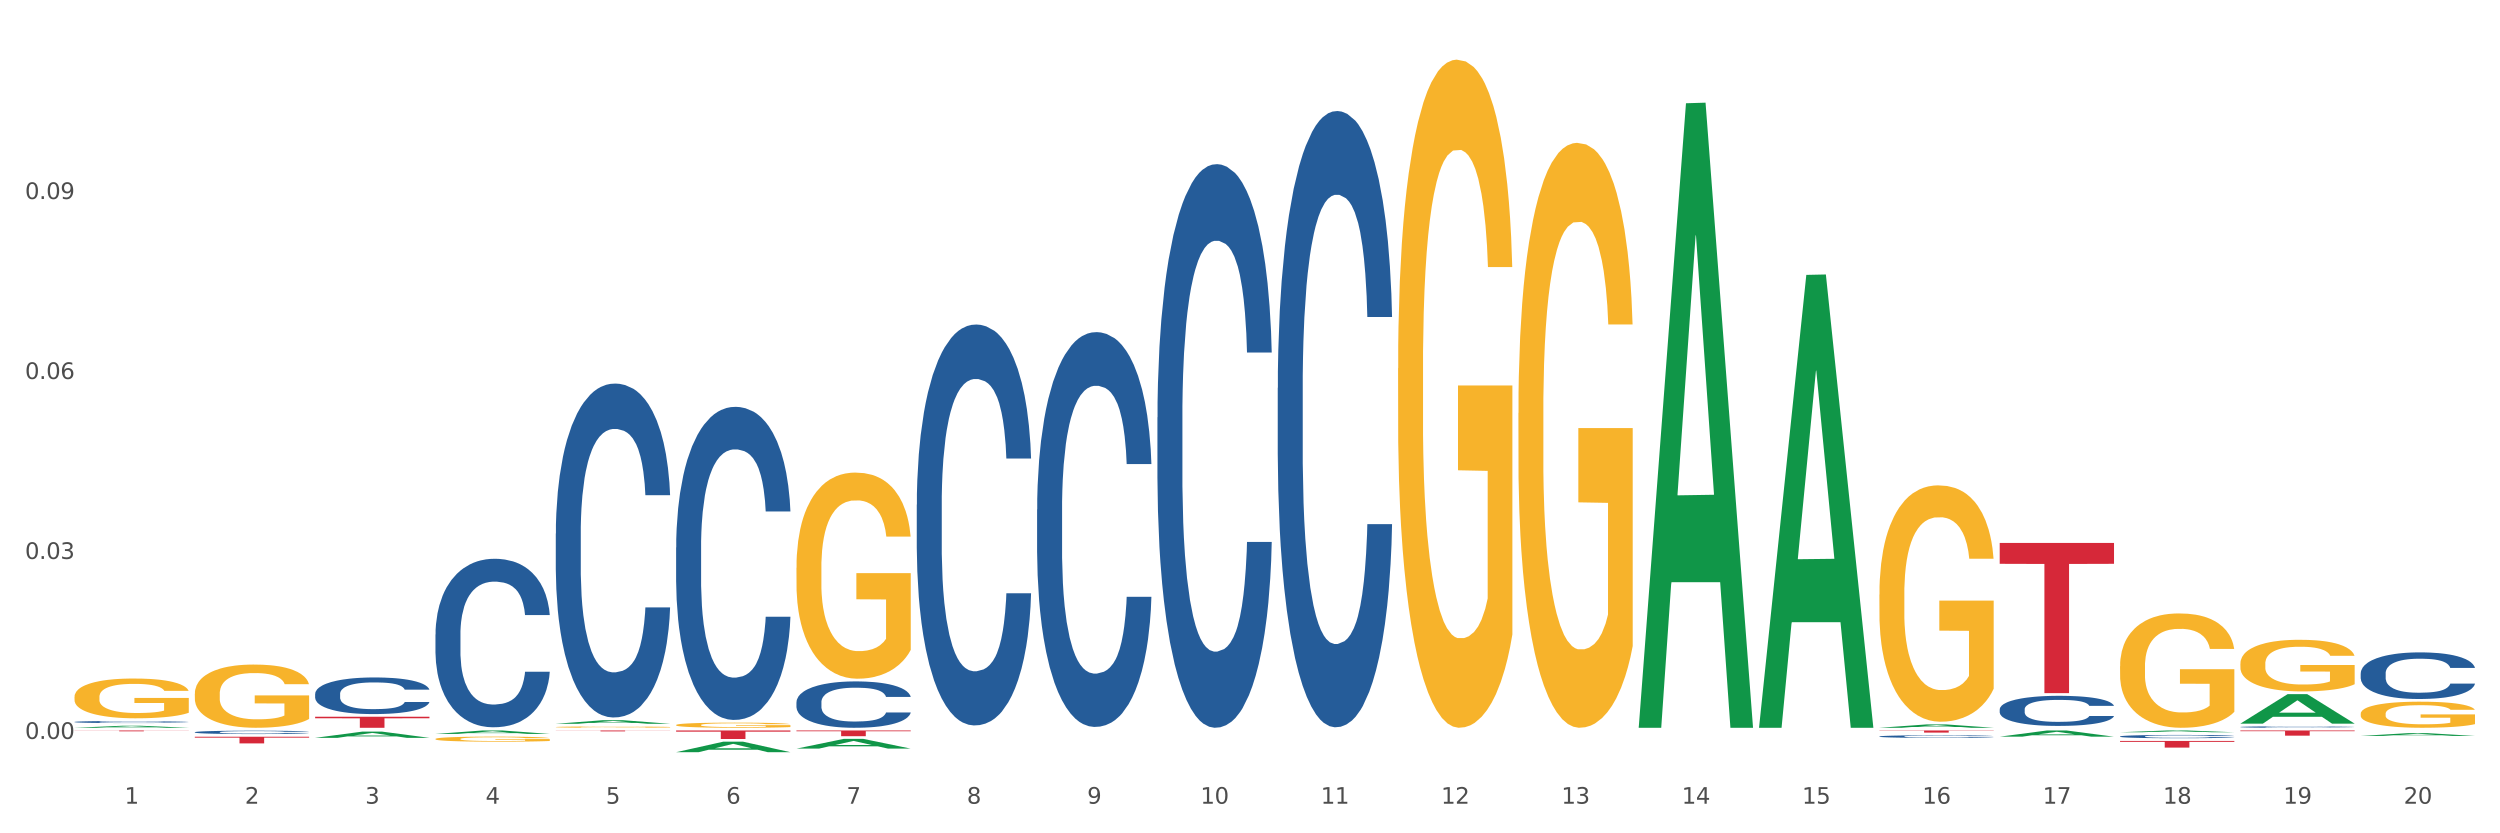 <?xml version="1.0" encoding="utf-8" standalone="no"?>
<!DOCTYPE svg PUBLIC "-//W3C//DTD SVG 1.1//EN"
  "http://www.w3.org/Graphics/SVG/1.1/DTD/svg11.dtd">
<svg xmlns:xlink="http://www.w3.org/1999/xlink" width="1080pt" height="360pt" viewBox="0 0 1080 360" xmlns="http://www.w3.org/2000/svg" version="1.1">
 <rect x="0" y="0" width="1080" height="360" fill="#333333" stroke="none"/>
 <defs>
  <style type="text/css">*{stroke-linejoin: round; stroke-linecap: butt}</style>
 </defs>
 <g id="figure_1">
  <g id="patch_1">
   <path d="M 0 360 
L 1080 360 
L 1080 0 
L 0 0 
z
" style="fill: #ffffff; stroke: #ffffff; stroke-linejoin: miter"/>
  </g>
  <g id="axes_1">
   <g id="matplotlib.axis_1">
    <g id="xtick_1">
     <g id="text_1">
      <!-- 1 -->
      <g style="fill: #4d4d4d" transform="translate(53.812 347.204) scale(0.096 -0.096)">
       <defs>
        <path id="DejaVuSans-31" d="M 794 531 
L 1825 531 
L 1825 4091 
L 703 3866 
L 703 4441 
L 1819 4666 
L 2450 4666 
L 2450 531 
L 3481 531 
L 3481 0 
L 794 0 
L 794 531 
z
" transform="scale(0.016)"/>
       </defs>
       <use xlink:href="#DejaVuSans-31"/>
      </g>
     </g>
    </g>
    <g id="xtick_2">
     <g id="text_2">
      <!-- 2 -->
      <g style="fill: #4d4d4d" transform="translate(105.793 347.204) scale(0.096 -0.096)">
       <defs>
        <path id="DejaVuSans-32" d="M 1228 531 
L 3431 531 
L 3431 0 
L 469 0 
L 469 531 
Q 828 903 1448 1529 
Q 2069 2156 2228 2338 
Q 2531 2678 2651 2914 
Q 2772 3150 2772 3378 
Q 2772 3750 2511 3984 
Q 2250 4219 1831 4219 
Q 1534 4219 1204 4116 
Q 875 4013 500 3803 
L 500 4441 
Q 881 4594 1212 4672 
Q 1544 4750 1819 4750 
Q 2544 4750 2975 4387 
Q 3406 4025 3406 3419 
Q 3406 3131 3298 2873 
Q 3191 2616 2906 2266 
Q 2828 2175 2409 1742 
Q 1991 1309 1228 531 
z
" transform="scale(0.016)"/>
       </defs>
       <use xlink:href="#DejaVuSans-32"/>
      </g>
     </g>
    </g>
    <g id="xtick_3">
     <g id="text_3">
      <!-- 3 -->
      <g style="fill: #4d4d4d" transform="translate(157.774 347.204) scale(0.096 -0.096)">
       <defs>
        <path id="DejaVuSans-33" d="M 2597 2516 
Q 3050 2419 3304 2112 
Q 3559 1806 3559 1356 
Q 3559 666 3084 287 
Q 2609 -91 1734 -91 
Q 1441 -91 1130 -33 
Q 819 25 488 141 
L 488 750 
Q 750 597 1062 519 
Q 1375 441 1716 441 
Q 2309 441 2620 675 
Q 2931 909 2931 1356 
Q 2931 1769 2642 2001 
Q 2353 2234 1838 2234 
L 1294 2234 
L 1294 2753 
L 1863 2753 
Q 2328 2753 2575 2939 
Q 2822 3125 2822 3475 
Q 2822 3834 2567 4026 
Q 2313 4219 1838 4219 
Q 1578 4219 1281 4162 
Q 984 4106 628 3988 
L 628 4550 
Q 988 4650 1302 4700 
Q 1616 4750 1894 4750 
Q 2613 4750 3031 4423 
Q 3450 4097 3450 3541 
Q 3450 3153 3228 2886 
Q 3006 2619 2597 2516 
z
" transform="scale(0.016)"/>
       </defs>
       <use xlink:href="#DejaVuSans-33"/>
      </g>
     </g>
    </g>
    <g id="xtick_4">
     <g id="text_4">
      <!-- 4 -->
      <g style="fill: #4d4d4d" transform="translate(209.756 347.204) scale(0.096 -0.096)">
       <defs>
        <path id="DejaVuSans-34" d="M 2419 4116 
L 825 1625 
L 2419 1625 
L 2419 4116 
z
M 2253 4666 
L 3047 4666 
L 3047 1625 
L 3713 1625 
L 3713 1100 
L 3047 1100 
L 3047 0 
L 2419 0 
L 2419 1100 
L 313 1100 
L 313 1709 
L 2253 4666 
z
" transform="scale(0.016)"/>
       </defs>
       <use xlink:href="#DejaVuSans-34"/>
      </g>
     </g>
    </g>
    <g id="xtick_5">
     <g id="text_5">
      <!-- 5 -->
      <g style="fill: #4d4d4d" transform="translate(261.737 347.204) scale(0.096 -0.096)">
       <defs>
        <path id="DejaVuSans-35" d="M 691 4666 
L 3169 4666 
L 3169 4134 
L 1269 4134 
L 1269 2991 
Q 1406 3038 1543 3061 
Q 1681 3084 1819 3084 
Q 2600 3084 3056 2656 
Q 3513 2228 3513 1497 
Q 3513 744 3044 326 
Q 2575 -91 1722 -91 
Q 1428 -91 1123 -41 
Q 819 9 494 109 
L 494 744 
Q 775 591 1075 516 
Q 1375 441 1709 441 
Q 2250 441 2565 725 
Q 2881 1009 2881 1497 
Q 2881 1984 2565 2268 
Q 2250 2553 1709 2553 
Q 1456 2553 1204 2497 
Q 953 2441 691 2322 
L 691 4666 
z
" transform="scale(0.016)"/>
       </defs>
       <use xlink:href="#DejaVuSans-35"/>
      </g>
     </g>
    </g>
    <g id="xtick_6">
     <g id="text_6">
      <!-- 6 -->
      <g style="fill: #4d4d4d" transform="translate(313.718 347.204) scale(0.096 -0.096)">
       <defs>
        <path id="DejaVuSans-36" d="M 2113 2584 
Q 1688 2584 1439 2293 
Q 1191 2003 1191 1497 
Q 1191 994 1439 701 
Q 1688 409 2113 409 
Q 2538 409 2786 701 
Q 3034 994 3034 1497 
Q 3034 2003 2786 2293 
Q 2538 2584 2113 2584 
z
M 3366 4563 
L 3366 3988 
Q 3128 4100 2886 4159 
Q 2644 4219 2406 4219 
Q 1781 4219 1451 3797 
Q 1122 3375 1075 2522 
Q 1259 2794 1537 2939 
Q 1816 3084 2150 3084 
Q 2853 3084 3261 2657 
Q 3669 2231 3669 1497 
Q 3669 778 3244 343 
Q 2819 -91 2113 -91 
Q 1303 -91 875 529 
Q 447 1150 447 2328 
Q 447 3434 972 4092 
Q 1497 4750 2381 4750 
Q 2619 4750 2861 4703 
Q 3103 4656 3366 4563 
z
" transform="scale(0.016)"/>
       </defs>
       <use xlink:href="#DejaVuSans-36"/>
      </g>
     </g>
    </g>
    <g id="xtick_7">
     <g id="text_7">
      <!-- 7 -->
      <g style="fill: #4d4d4d" transform="translate(365.699 347.204) scale(0.096 -0.096)">
       <defs>
        <path id="DejaVuSans-37" d="M 525 4666 
L 3525 4666 
L 3525 4397 
L 1831 0 
L 1172 0 
L 2766 4134 
L 525 4134 
L 525 4666 
z
" transform="scale(0.016)"/>
       </defs>
       <use xlink:href="#DejaVuSans-37"/>
      </g>
     </g>
    </g>
    <g id="xtick_8">
     <g id="text_8">
      <!-- 8 -->
      <g style="fill: #4d4d4d" transform="translate(417.68 347.204) scale(0.096 -0.096)">
       <defs>
        <path id="DejaVuSans-38" d="M 2034 2216 
Q 1584 2216 1326 1975 
Q 1069 1734 1069 1313 
Q 1069 891 1326 650 
Q 1584 409 2034 409 
Q 2484 409 2743 651 
Q 3003 894 3003 1313 
Q 3003 1734 2745 1975 
Q 2488 2216 2034 2216 
z
M 1403 2484 
Q 997 2584 770 2862 
Q 544 3141 544 3541 
Q 544 4100 942 4425 
Q 1341 4750 2034 4750 
Q 2731 4750 3128 4425 
Q 3525 4100 3525 3541 
Q 3525 3141 3298 2862 
Q 3072 2584 2669 2484 
Q 3125 2378 3379 2068 
Q 3634 1759 3634 1313 
Q 3634 634 3220 271 
Q 2806 -91 2034 -91 
Q 1263 -91 848 271 
Q 434 634 434 1313 
Q 434 1759 690 2068 
Q 947 2378 1403 2484 
z
M 1172 3481 
Q 1172 3119 1398 2916 
Q 1625 2713 2034 2713 
Q 2441 2713 2670 2916 
Q 2900 3119 2900 3481 
Q 2900 3844 2670 4047 
Q 2441 4250 2034 4250 
Q 1625 4250 1398 4047 
Q 1172 3844 1172 3481 
z
" transform="scale(0.016)"/>
       </defs>
       <use xlink:href="#DejaVuSans-38"/>
      </g>
     </g>
    </g>
    <g id="xtick_9">
     <g id="text_9">
      <!-- 9 -->
      <g style="fill: #4d4d4d" transform="translate(469.662 347.204) scale(0.096 -0.096)">
       <defs>
        <path id="DejaVuSans-39" d="M 703 97 
L 703 672 
Q 941 559 1184 500 
Q 1428 441 1663 441 
Q 2288 441 2617 861 
Q 2947 1281 2994 2138 
Q 2813 1869 2534 1725 
Q 2256 1581 1919 1581 
Q 1219 1581 811 2004 
Q 403 2428 403 3163 
Q 403 3881 828 4315 
Q 1253 4750 1959 4750 
Q 2769 4750 3195 4129 
Q 3622 3509 3622 2328 
Q 3622 1225 3098 567 
Q 2575 -91 1691 -91 
Q 1453 -91 1209 -44 
Q 966 3 703 97 
z
M 1959 2075 
Q 2384 2075 2632 2365 
Q 2881 2656 2881 3163 
Q 2881 3666 2632 3958 
Q 2384 4250 1959 4250 
Q 1534 4250 1286 3958 
Q 1038 3666 1038 3163 
Q 1038 2656 1286 2365 
Q 1534 2075 1959 2075 
z
" transform="scale(0.016)"/>
       </defs>
       <use xlink:href="#DejaVuSans-39"/>
      </g>
     </g>
    </g>
    <g id="xtick_10">
     <g id="text_10">
      <!-- 10 -->
      <g style="fill: #4d4d4d" transform="translate(518.589 347.204) scale(0.096 -0.096)">
       <defs>
        <path id="DejaVuSans-30" d="M 2034 4250 
Q 1547 4250 1301 3770 
Q 1056 3291 1056 2328 
Q 1056 1369 1301 889 
Q 1547 409 2034 409 
Q 2525 409 2770 889 
Q 3016 1369 3016 2328 
Q 3016 3291 2770 3770 
Q 2525 4250 2034 4250 
z
M 2034 4750 
Q 2819 4750 3233 4129 
Q 3647 3509 3647 2328 
Q 3647 1150 3233 529 
Q 2819 -91 2034 -91 
Q 1250 -91 836 529 
Q 422 1150 422 2328 
Q 422 3509 836 4129 
Q 1250 4750 2034 4750 
z
" transform="scale(0.016)"/>
       </defs>
       <use xlink:href="#DejaVuSans-31"/>
       <use xlink:href="#DejaVuSans-30" transform="translate(63.623 0)"/>
      </g>
     </g>
    </g>
    <g id="xtick_11">
     <g id="text_11">
      <!-- 11 -->
      <g style="fill: #4d4d4d" transform="translate(570.57 347.204) scale(0.096 -0.096)">
       <use xlink:href="#DejaVuSans-31"/>
       <use xlink:href="#DejaVuSans-31" transform="translate(63.623 0)"/>
      </g>
     </g>
    </g>
    <g id="xtick_12">
     <g id="text_12">
      <!-- 12 -->
      <g style="fill: #4d4d4d" transform="translate(622.551 347.204) scale(0.096 -0.096)">
       <use xlink:href="#DejaVuSans-31"/>
       <use xlink:href="#DejaVuSans-32" transform="translate(63.623 0)"/>
      </g>
     </g>
    </g>
    <g id="xtick_13">
     <g id="text_13">
      <!-- 13 -->
      <g style="fill: #4d4d4d" transform="translate(674.533 347.204) scale(0.096 -0.096)">
       <use xlink:href="#DejaVuSans-31"/>
       <use xlink:href="#DejaVuSans-33" transform="translate(63.623 0)"/>
      </g>
     </g>
    </g>
    <g id="xtick_14">
     <g id="text_14">
      <!-- 14 -->
      <g style="fill: #4d4d4d" transform="translate(726.514 347.204) scale(0.096 -0.096)">
       <use xlink:href="#DejaVuSans-31"/>
       <use xlink:href="#DejaVuSans-34" transform="translate(63.623 0)"/>
      </g>
     </g>
    </g>
    <g id="xtick_15">
     <g id="text_15">
      <!-- 15 -->
      <g style="fill: #4d4d4d" transform="translate(778.495 347.204) scale(0.096 -0.096)">
       <use xlink:href="#DejaVuSans-31"/>
       <use xlink:href="#DejaVuSans-35" transform="translate(63.623 0)"/>
      </g>
     </g>
    </g>
    <g id="xtick_16">
     <g id="text_16">
      <!-- 16 -->
      <g style="fill: #4d4d4d" transform="translate(830.476 347.204) scale(0.096 -0.096)">
       <use xlink:href="#DejaVuSans-31"/>
       <use xlink:href="#DejaVuSans-36" transform="translate(63.623 0)"/>
      </g>
     </g>
    </g>
    <g id="xtick_17">
     <g id="text_17">
      <!-- 17 -->
      <g style="fill: #4d4d4d" transform="translate(882.457 347.204) scale(0.096 -0.096)">
       <use xlink:href="#DejaVuSans-31"/>
       <use xlink:href="#DejaVuSans-37" transform="translate(63.623 0)"/>
      </g>
     </g>
    </g>
    <g id="xtick_18">
     <g id="text_18">
      <!-- 18 -->
      <g style="fill: #4d4d4d" transform="translate(934.439 347.204) scale(0.096 -0.096)">
       <use xlink:href="#DejaVuSans-31"/>
       <use xlink:href="#DejaVuSans-38" transform="translate(63.623 0)"/>
      </g>
     </g>
    </g>
    <g id="xtick_19">
     <g id="text_19">
      <!-- 19 -->
      <g style="fill: #4d4d4d" transform="translate(986.42 347.204) scale(0.096 -0.096)">
       <use xlink:href="#DejaVuSans-31"/>
       <use xlink:href="#DejaVuSans-39" transform="translate(63.623 0)"/>
      </g>
     </g>
    </g>
    <g id="xtick_20">
     <g id="text_20">
      <!-- 20 -->
      <g style="fill: #4d4d4d" transform="translate(1038.401 347.204) scale(0.096 -0.096)">
       <use xlink:href="#DejaVuSans-32"/>
       <use xlink:href="#DejaVuSans-30" transform="translate(63.623 0)"/>
      </g>
     </g>
    </g>
    <g id="xtick_21"/>
    <g id="xtick_22"/>
    <g id="xtick_23"/>
    <g id="xtick_24"/>
    <g id="xtick_25"/>
    <g id="xtick_26"/>
    <g id="xtick_27"/>
    <g id="xtick_28"/>
    <g id="xtick_29"/>
    <g id="xtick_30"/>
    <g id="xtick_31"/>
    <g id="xtick_32"/>
    <g id="xtick_33"/>
    <g id="xtick_34"/>
    <g id="xtick_35"/>
    <g id="xtick_36"/>
    <g id="xtick_37"/>
    <g id="xtick_38"/>
    <g id="xtick_39"/>
   </g>
   <g id="matplotlib.axis_2">
    <g id="ytick_1">
     <g id="text_21">
      <!-- 0.00 -->
      <g style="fill: #4d4d4d" transform="translate(10.8 319.207) scale(0.096 -0.096)">
       <defs>
        <path id="DejaVuSans-2e" d="M 684 794 
L 1344 794 
L 1344 0 
L 684 0 
L 684 794 
z
" transform="scale(0.016)"/>
       </defs>
       <use xlink:href="#DejaVuSans-30"/>
       <use xlink:href="#DejaVuSans-2e" transform="translate(63.623 0)"/>
       <use xlink:href="#DejaVuSans-30" transform="translate(95.41 0)"/>
       <use xlink:href="#DejaVuSans-30" transform="translate(159.033 0)"/>
      </g>
     </g>
    </g>
    <g id="ytick_2">
     <g id="text_22">
      <!-- 0.03 -->
      <g style="fill: #4d4d4d" transform="translate(10.8 241.463) scale(0.096 -0.096)">
       <use xlink:href="#DejaVuSans-30"/>
       <use xlink:href="#DejaVuSans-2e" transform="translate(63.623 0)"/>
       <use xlink:href="#DejaVuSans-30" transform="translate(95.41 0)"/>
       <use xlink:href="#DejaVuSans-33" transform="translate(159.033 0)"/>
      </g>
     </g>
    </g>
    <g id="ytick_3">
     <g id="text_23">
      <!-- 0.06 -->
      <g style="fill: #4d4d4d" transform="translate(10.8 163.72) scale(0.096 -0.096)">
       <use xlink:href="#DejaVuSans-30"/>
       <use xlink:href="#DejaVuSans-2e" transform="translate(63.623 0)"/>
       <use xlink:href="#DejaVuSans-30" transform="translate(95.41 0)"/>
       <use xlink:href="#DejaVuSans-36" transform="translate(159.033 0)"/>
      </g>
     </g>
    </g>
    <g id="ytick_4">
     <g id="text_24">
      <!-- 0.09 -->
      <g style="fill: #4d4d4d" transform="translate(10.8 85.976) scale(0.096 -0.096)">
       <use xlink:href="#DejaVuSans-30"/>
       <use xlink:href="#DejaVuSans-2e" transform="translate(63.623 0)"/>
       <use xlink:href="#DejaVuSans-30" transform="translate(95.41 0)"/>
       <use xlink:href="#DejaVuSans-39" transform="translate(159.033 0)"/>
      </g>
     </g>
    </g>
    <g id="ytick_5"/>
    <g id="ytick_6"/>
    <g id="ytick_7"/>
    <g id="ytick_8"/>
   </g>
   <g id="PolyCollection_1">
    <path d="M 84.156 299.709 
L 84.215 299.684 
L 84.215 298.786 
L 84.331 298.012 
L 84.914 296.142 
L 85.789 294.595 
L 86.43 293.772 
L 87.071 293.098 
L 87.829 292.425 
L 88.762 291.726 
L 90.453 290.704 
L 91.502 290.18 
L 92.785 289.631 
L 95.117 288.833 
L 96.808 288.384 
L 98.557 288.01 
L 101.414 287.561 
L 103.279 287.361 
L 105.262 287.212 
L 107.652 287.112 
L 109.459 287.087 
L 113.424 287.162 
L 116.806 287.386 
L 118.438 287.561 
L 120.537 287.86 
L 121.645 288.06 
L 123.452 288.459 
L 125.318 288.983 
L 126.6 289.432 
L 128.524 290.28 
L 129.982 291.128 
L 131.323 292.175 
L 132.022 292.899 
L 132.547 293.572 
L 133.014 294.346 
L 133.48 295.568 
L 122.986 295.568 
L 122.577 294.695 
L 121.936 293.872 
L 121.003 293.073 
L 120.187 292.575 
L 118.788 291.951 
L 117.505 291.552 
L 116.164 291.252 
L 114.532 291.003 
L 113.249 290.878 
L 111.442 290.779 
L 107.885 290.803 
L 105.495 291.003 
L 103.862 291.252 
L 102.813 291.477 
L 101.88 291.726 
L 100.831 292.076 
L 99.606 292.599 
L 98.732 293.073 
L 97.857 293.672 
L 97.158 294.271 
L 96.516 294.969 
L 95.992 295.717 
L 95.583 296.491 
L 95.234 297.439 
L 94.942 299.01 
L 94.942 302.427 
L 95.059 303.201 
L 95.35 304.223 
L 95.7 304.997 
L 96.283 305.92 
L 96.808 306.543 
L 97.799 307.441 
L 98.907 308.19 
L 99.781 308.663 
L 100.656 309.063 
L 102.172 309.611 
L 103.862 310.06 
L 105.32 310.335 
L 107.302 310.584 
L 108.643 310.684 
L 109.809 310.734 
L 112.666 310.734 
L 114.707 310.659 
L 116.98 310.484 
L 118.73 310.26 
L 120.187 309.986 
L 121.82 309.537 
L 122.869 309.112 
L 122.869 303.899 
L 110.042 303.874 
L 110.042 300.407 
L 133.538 300.407 
L 133.538 310.584 
L 132.547 311.108 
L 131.439 311.582 
L 130.273 312.006 
L 128.524 312.53 
L 126.425 313.029 
L 124.56 313.378 
L 122.577 313.677 
L 120.245 313.952 
L 117.214 314.201 
L 115.348 314.301 
L 113.016 314.376 
L 110.276 314.401 
L 107.885 314.351 
L 105.553 314.226 
L 103.104 314.002 
L 100.714 313.677 
L 98.907 313.353 
L 97.099 312.954 
L 95.175 312.43 
L 93.659 311.931 
L 92.493 311.482 
L 91.211 310.908 
L 89.812 310.16 
L 88.762 309.487 
L 87.829 308.788 
L 86.838 307.89 
L 86.138 307.117 
L 85.439 306.144 
L 85.031 305.421 
L 84.564 304.298 
L 84.215 302.727 
L 84.156 299.709 
z
" clip-path="url(#pb7c2823506)" style="fill: #f7b32b"/>
    <path d="M 707.931 313.894 
L 707.982 313.64 
L 728.345 44.605 
L 736.796 44.351 
L 757.313 314.401 
L 747.538 314.401 
L 743.109 251.516 
L 722.083 251.516 
L 721.931 252.53 
L 717.654 314.401 
L 707.931 314.401 
L 707.931 313.894 
L 724.731 213.988 
L 740.462 213.734 
L 732.673 101.911 
L 732.571 101.404 
L 732.469 102.165 
L 724.68 213.734 
L 724.731 213.988 
L 707.931 313.894 
z
" clip-path="url(#pb7c2823506)" style="fill: #109648"/>
    <path d="M 811.893 314.398 
L 811.944 314.397 
L 832.308 312.946 
L 840.759 312.945 
L 861.275 314.401 
L 851.501 314.401 
L 847.071 314.062 
L 826.046 314.062 
L 825.893 314.067 
L 821.617 314.401 
L 811.893 314.401 
L 811.893 314.398 
L 828.693 313.859 
L 844.424 313.858 
L 836.635 313.255 
L 836.533 313.253 
L 836.431 313.257 
L 828.642 313.858 
L 828.693 313.859 
L 811.893 314.398 
z
" clip-path="url(#pb7c2823506)" style="fill: #109648"/>
    <path d="M 863.874 318.242 
L 863.925 318.239 
L 884.289 315.562 
L 892.74 315.56 
L 913.256 318.247 
L 903.482 318.247 
L 899.053 317.621 
L 878.027 317.621 
L 877.874 317.631 
L 873.598 318.247 
L 863.874 318.247 
L 863.874 318.242 
L 880.674 317.248 
L 896.405 317.245 
L 888.616 316.133 
L 888.514 316.128 
L 888.413 316.135 
L 880.623 317.245 
L 880.674 317.248 
L 863.874 318.242 
z
" clip-path="url(#pb7c2823506)" style="fill: #109648"/>
    <path d="M 915.855 316.334 
L 915.906 316.334 
L 936.27 315.561 
L 944.721 315.56 
L 965.238 316.336 
L 955.463 316.336 
L 951.034 316.155 
L 930.008 316.155 
L 929.856 316.158 
L 925.579 316.336 
L 915.855 316.336 
L 915.855 316.334 
L 932.656 316.047 
L 948.387 316.047 
L 940.597 315.725 
L 940.496 315.724 
L 940.394 315.726 
L 932.605 316.047 
L 932.656 316.047 
L 915.855 316.334 
z
" clip-path="url(#pb7c2823506)" style="fill: #109648"/>
    <path d="M 967.837 312.591 
L 967.888 312.579 
L 988.251 299.869 
L 996.702 299.857 
L 1017.219 312.615 
L 1007.444 312.615 
L 1003.015 309.644 
L 981.989 309.644 
L 981.837 309.692 
L 977.56 312.615 
L 967.837 312.615 
L 967.837 312.591 
L 984.637 307.871 
L 1000.368 307.859 
L 992.579 302.576 
L 992.477 302.552 
L 992.375 302.588 
L 984.586 307.859 
L 984.637 307.871 
L 967.837 312.591 
z
" clip-path="url(#pb7c2823506)" style="fill: #109648"/>
    <path d="M 1019.818 317.919 
L 1019.869 317.918 
L 1040.233 316.718 
L 1048.684 316.717 
L 1069.2 317.922 
L 1059.425 317.922 
L 1054.996 317.641 
L 1033.971 317.641 
L 1033.818 317.645 
L 1029.542 317.922 
L 1019.818 317.922 
L 1019.818 317.919 
L 1036.618 317.474 
L 1052.349 317.472 
L 1044.56 316.973 
L 1044.458 316.971 
L 1044.356 316.975 
L 1036.567 317.472 
L 1036.618 317.474 
L 1019.818 317.919 
z
" clip-path="url(#pb7c2823506)" style="fill: #109648"/>
    <path d="M 32.175 301.065 
L 32.233 301.049 
L 32.233 300.484 
L 32.35 299.997 
L 32.933 298.82 
L 33.807 297.847 
L 34.449 297.329 
L 35.09 296.905 
L 35.848 296.482 
L 36.781 296.042 
L 38.472 295.399 
L 39.521 295.069 
L 40.804 294.724 
L 43.136 294.222 
L 44.827 293.939 
L 46.576 293.704 
L 49.433 293.421 
L 51.298 293.296 
L 53.28 293.201 
L 55.671 293.139 
L 57.478 293.123 
L 61.443 293.17 
L 64.824 293.311 
L 66.457 293.421 
L 68.556 293.61 
L 69.663 293.735 
L 71.471 293.986 
L 73.337 294.316 
L 74.619 294.598 
L 76.543 295.132 
L 78.001 295.666 
L 79.342 296.325 
L 80.041 296.78 
L 80.566 297.204 
L 81.032 297.69 
L 81.499 298.459 
L 71.004 298.459 
L 70.596 297.91 
L 69.955 297.392 
L 69.022 296.89 
L 68.206 296.576 
L 66.807 296.183 
L 65.524 295.932 
L 64.183 295.744 
L 62.551 295.587 
L 61.268 295.509 
L 59.461 295.446 
L 55.904 295.462 
L 53.514 295.587 
L 51.881 295.744 
L 50.832 295.885 
L 49.899 296.042 
L 48.849 296.262 
L 47.625 296.592 
L 46.751 296.89 
L 45.876 297.266 
L 45.176 297.643 
L 44.535 298.083 
L 44.01 298.553 
L 43.602 299.04 
L 43.252 299.636 
L 42.961 300.625 
L 42.961 302.775 
L 43.078 303.262 
L 43.369 303.905 
L 43.719 304.392 
L 44.302 304.972 
L 44.827 305.365 
L 45.818 305.93 
L 46.926 306.401 
L 47.8 306.699 
L 48.675 306.95 
L 50.19 307.295 
L 51.881 307.578 
L 53.339 307.75 
L 55.321 307.907 
L 56.662 307.97 
L 57.828 308.002 
L 60.685 308.002 
L 62.725 307.954 
L 64.999 307.845 
L 66.748 307.703 
L 68.206 307.531 
L 69.838 307.248 
L 70.888 306.981 
L 70.888 303.701 
L 58.061 303.686 
L 58.061 301.504 
L 81.557 301.504 
L 81.557 307.907 
L 80.566 308.237 
L 79.458 308.535 
L 78.292 308.802 
L 76.543 309.132 
L 74.444 309.445 
L 72.579 309.665 
L 70.596 309.854 
L 68.264 310.026 
L 65.232 310.183 
L 63.367 310.246 
L 61.035 310.293 
L 58.294 310.309 
L 55.904 310.277 
L 53.572 310.199 
L 51.123 310.058 
L 48.733 309.854 
L 46.926 309.649 
L 45.118 309.398 
L 43.194 309.069 
L 41.678 308.755 
L 40.512 308.472 
L 39.23 308.111 
L 37.83 307.641 
L 36.781 307.217 
L 35.848 306.777 
L 34.857 306.212 
L 34.157 305.726 
L 33.458 305.114 
L 33.05 304.659 
L 32.583 303.952 
L 32.233 302.964 
L 32.175 301.065 
z
" clip-path="url(#pb7c2823506)" style="fill: #f7b32b"/>
    <path d="M 292.081 324.941 
L 292.132 324.937 
L 312.496 320.397 
L 320.947 320.393 
L 341.463 324.95 
L 331.689 324.95 
L 327.259 323.888 
L 306.234 323.888 
L 306.081 323.906 
L 301.805 324.95 
L 292.081 324.95 
L 292.081 324.941 
L 308.881 323.255 
L 324.612 323.251 
L 316.823 321.364 
L 316.721 321.356 
L 316.619 321.369 
L 308.83 323.251 
L 308.881 323.255 
L 292.081 324.941 
z
" clip-path="url(#pb7c2823506)" style="fill: #109648"/>
    <path d="M 759.912 314.033 
L 759.963 313.849 
L 780.327 118.752 
L 788.777 118.568 
L 809.294 314.401 
L 799.519 314.401 
L 795.09 268.798 
L 774.065 268.798 
L 773.912 269.534 
L 769.636 314.401 
L 759.912 314.401 
L 759.912 314.033 
L 776.712 241.584 
L 792.443 241.4 
L 784.654 160.309 
L 784.552 159.941 
L 784.45 160.493 
L 776.661 241.4 
L 776.712 241.584 
L 759.912 314.033 
z
" clip-path="url(#pb7c2823506)" style="fill: #109648"/>
    <path d="M 136.137 318.742 
L 136.188 318.74 
L 156.552 316.054 
L 165.003 316.051 
L 185.52 318.747 
L 175.745 318.747 
L 171.316 318.119 
L 150.29 318.119 
L 150.137 318.129 
L 145.861 318.747 
L 136.137 318.747 
L 136.137 318.742 
L 152.938 317.745 
L 168.669 317.742 
L 160.879 316.626 
L 160.778 316.621 
L 160.676 316.628 
L 152.887 317.742 
L 152.938 317.745 
L 136.137 318.742 
z
" clip-path="url(#pb7c2823506)" style="fill: #109648"/>
    <path d="M 32.175 314.399 
L 32.226 314.398 
L 52.59 313.529 
L 61.041 313.529 
L 81.557 314.401 
L 71.783 314.401 
L 67.353 314.198 
L 46.328 314.198 
L 46.175 314.201 
L 41.899 314.401 
L 32.175 314.401 
L 32.175 314.399 
L 48.975 314.076 
L 64.706 314.076 
L 56.917 313.714 
L 56.815 313.713 
L 56.713 313.715 
L 48.924 314.076 
L 48.975 314.076 
L 32.175 314.399 
z
" clip-path="url(#pb7c2823506)" style="fill: #109648"/>
    <path d="M 240.1 312.671 
L 240.151 312.669 
L 260.514 311.118 
L 268.965 311.117 
L 289.482 312.673 
L 279.707 312.673 
L 275.278 312.311 
L 254.253 312.311 
L 254.1 312.317 
L 249.824 312.673 
L 240.1 312.673 
L 240.1 312.671 
L 256.9 312.095 
L 272.631 312.093 
L 264.842 311.449 
L 264.74 311.446 
L 264.638 311.45 
L 256.849 312.093 
L 256.9 312.095 
L 240.1 312.671 
z
" clip-path="url(#pb7c2823506)" style="fill: #109648"/>
    <path d="M 344.062 323.401 
L 344.113 323.397 
L 364.477 319.199 
L 372.928 319.195 
L 393.444 323.409 
L 383.67 323.409 
L 379.241 322.428 
L 358.215 322.428 
L 358.062 322.444 
L 353.786 323.409 
L 344.062 323.409 
L 344.062 323.401 
L 360.862 321.842 
L 376.593 321.838 
L 368.804 320.094 
L 368.702 320.086 
L 368.601 320.098 
L 360.811 321.838 
L 360.862 321.842 
L 344.062 323.401 
z
" clip-path="url(#pb7c2823506)" style="fill: #109648"/>
    <path d="M 188.119 317.052 
L 188.17 317.051 
L 208.533 315.561 
L 216.984 315.56 
L 237.501 317.055 
L 227.726 317.055 
L 223.297 316.707 
L 202.271 316.707 
L 202.119 316.713 
L 197.842 317.055 
L 188.119 317.055 
L 188.119 317.052 
L 204.919 316.499 
L 220.65 316.498 
L 212.861 315.879 
L 212.759 315.876 
L 212.657 315.88 
L 204.868 316.498 
L 204.919 316.499 
L 188.119 317.052 
z
" clip-path="url(#pb7c2823506)" style="fill: #109648"/>
    <path d="M 188.119 319.23 
L 188.177 319.228 
L 188.177 319.156 
L 188.294 319.094 
L 188.877 318.943 
L 189.751 318.819 
L 190.392 318.753 
L 191.034 318.698 
L 191.792 318.644 
L 192.725 318.588 
L 194.415 318.506 
L 195.465 318.463 
L 196.747 318.419 
L 199.079 318.355 
L 200.77 318.319 
L 202.519 318.289 
L 205.376 318.253 
L 207.242 318.237 
L 209.224 318.225 
L 211.614 318.216 
L 213.422 318.214 
L 217.386 318.22 
L 220.768 318.239 
L 222.4 318.253 
L 224.499 318.277 
L 225.607 318.293 
L 227.414 318.325 
L 229.28 318.367 
L 230.563 318.403 
L 232.487 318.471 
L 233.944 318.54 
L 235.285 318.624 
L 235.985 318.682 
L 236.51 318.737 
L 236.976 318.799 
L 237.442 318.897 
L 226.948 318.897 
L 226.54 318.827 
L 225.899 318.761 
L 224.966 318.696 
L 224.149 318.656 
L 222.75 318.606 
L 221.468 318.574 
L 220.127 318.55 
L 218.494 318.53 
L 217.212 318.52 
L 215.404 318.512 
L 211.848 318.514 
L 209.457 318.53 
L 207.825 318.55 
L 206.775 318.568 
L 205.843 318.588 
L 204.793 318.616 
L 203.569 318.658 
L 202.694 318.696 
L 201.82 318.745 
L 201.12 318.793 
L 200.479 318.849 
L 199.954 318.909 
L 199.546 318.971 
L 199.196 319.048 
L 198.905 319.174 
L 198.905 319.449 
L 199.021 319.512 
L 199.313 319.594 
L 199.662 319.656 
L 200.246 319.73 
L 200.77 319.781 
L 201.761 319.853 
L 202.869 319.913 
L 203.744 319.951 
L 204.618 319.983 
L 206.134 320.028 
L 207.825 320.064 
L 209.282 320.086 
L 211.265 320.106 
L 212.606 320.114 
L 213.772 320.118 
L 216.628 320.118 
L 218.669 320.112 
L 220.943 320.098 
L 222.692 320.08 
L 224.149 320.058 
L 225.782 320.022 
L 226.831 319.987 
L 226.831 319.568 
L 214.005 319.566 
L 214.005 319.287 
L 237.501 319.287 
L 237.501 320.106 
L 236.51 320.148 
L 235.402 320.186 
L 234.236 320.22 
L 232.487 320.263 
L 230.388 320.303 
L 228.522 320.331 
L 226.54 320.355 
L 224.208 320.377 
L 221.176 320.397 
L 219.31 320.405 
L 216.978 320.411 
L 214.238 320.413 
L 211.848 320.409 
L 209.516 320.399 
L 207.067 320.381 
L 204.676 320.355 
L 202.869 320.329 
L 201.062 320.297 
L 199.138 320.254 
L 197.622 320.214 
L 196.456 320.178 
L 195.173 320.132 
L 193.774 320.072 
L 192.725 320.018 
L 191.792 319.961 
L 190.801 319.889 
L 190.101 319.827 
L 189.401 319.748 
L 188.993 319.69 
L 188.527 319.6 
L 188.177 319.473 
L 188.119 319.23 
z
" clip-path="url(#pb7c2823506)" style="fill: #f7b32b"/>
    <path d="M 292.081 315.56 
L 341.463 315.56 
L 341.463 316.07 
L 322.038 316.074 
L 322.038 319.234 
L 311.389 319.234 
L 311.389 316.074 
L 292.081 316.07 
L 292.081 315.563 
L 292.081 315.56 
z
" clip-path="url(#pb7c2823506)" style="fill: #d62839"/>
    <path d="M 344.062 315.56 
L 393.444 315.56 
L 393.444 315.904 
L 374.019 315.906 
L 374.019 318.036 
L 363.37 318.036 
L 363.37 315.906 
L 344.062 315.904 
L 344.062 315.562 
L 344.062 315.56 
z
" clip-path="url(#pb7c2823506)" style="fill: #d62839"/>
    <path d="M 84.156 318.272 
L 133.538 318.272 
L 133.538 318.67 
L 114.113 318.673 
L 114.113 321.138 
L 103.464 321.138 
L 103.464 318.673 
L 84.156 318.67 
L 84.156 318.275 
L 84.156 318.272 
z
" clip-path="url(#pb7c2823506)" style="fill: #d62839"/>
    <path d="M 32.175 315.56 
L 81.557 315.56 
L 81.557 315.614 
L 62.132 315.614 
L 62.132 315.949 
L 51.483 315.949 
L 51.483 315.614 
L 32.175 315.614 
L 32.175 315.56 
L 32.175 315.56 
z
" clip-path="url(#pb7c2823506)" style="fill: #d62839"/>
    <path d="M 240.1 315.56 
L 289.482 315.56 
L 289.482 315.615 
L 270.057 315.615 
L 270.057 315.957 
L 259.408 315.957 
L 259.408 315.615 
L 240.1 315.615 
L 240.1 315.56 
L 240.1 315.56 
z
" clip-path="url(#pb7c2823506)" style="fill: #d62839"/>
    <path d="M 136.137 309.641 
L 185.52 309.641 
L 185.52 310.303 
L 166.094 310.307 
L 166.094 314.401 
L 155.446 314.401 
L 155.446 310.307 
L 136.137 310.303 
L 136.137 309.646 
L 136.137 309.641 
z
" clip-path="url(#pb7c2823506)" style="fill: #d62839"/>
    <path d="M 1019.818 308.338 
L 1019.876 308.327 
L 1019.876 307.957 
L 1019.993 307.638 
L 1020.576 306.866 
L 1021.45 306.227 
L 1022.092 305.888 
L 1022.733 305.61 
L 1023.491 305.332 
L 1024.424 305.044 
L 1026.115 304.622 
L 1027.164 304.405 
L 1028.447 304.179 
L 1030.779 303.85 
L 1032.469 303.664 
L 1034.219 303.51 
L 1037.075 303.325 
L 1038.941 303.242 
L 1040.923 303.18 
L 1043.314 303.139 
L 1045.121 303.129 
L 1049.086 303.16 
L 1052.467 303.253 
L 1054.1 303.325 
L 1056.199 303.448 
L 1057.306 303.53 
L 1059.114 303.695 
L 1060.979 303.911 
L 1062.262 304.097 
L 1064.186 304.447 
L 1065.644 304.797 
L 1066.985 305.229 
L 1067.684 305.527 
L 1068.209 305.805 
L 1068.675 306.124 
L 1069.142 306.629 
L 1058.647 306.629 
L 1058.239 306.269 
L 1057.598 305.929 
L 1056.665 305.6 
L 1055.849 305.394 
L 1054.449 305.136 
L 1053.167 304.972 
L 1051.826 304.848 
L 1050.193 304.745 
L 1048.911 304.694 
L 1047.103 304.652 
L 1043.547 304.663 
L 1041.157 304.745 
L 1039.524 304.848 
L 1038.475 304.941 
L 1037.542 305.044 
L 1036.492 305.188 
L 1035.268 305.404 
L 1034.393 305.6 
L 1033.519 305.847 
L 1032.819 306.094 
L 1032.178 306.382 
L 1031.653 306.691 
L 1031.245 307.01 
L 1030.895 307.401 
L 1030.604 308.049 
L 1030.604 309.46 
L 1030.72 309.779 
L 1031.012 310.201 
L 1031.362 310.52 
L 1031.945 310.901 
L 1032.469 311.158 
L 1033.461 311.529 
L 1034.568 311.838 
L 1035.443 312.033 
L 1036.317 312.198 
L 1037.833 312.424 
L 1039.524 312.61 
L 1040.982 312.723 
L 1042.964 312.826 
L 1044.305 312.867 
L 1045.471 312.887 
L 1048.328 312.887 
L 1050.368 312.857 
L 1052.642 312.785 
L 1054.391 312.692 
L 1055.849 312.579 
L 1057.481 312.393 
L 1058.531 312.218 
L 1058.531 310.067 
L 1045.704 310.057 
L 1045.704 308.626 
L 1069.2 308.626 
L 1069.2 312.826 
L 1068.209 313.042 
L 1067.101 313.237 
L 1065.935 313.412 
L 1064.186 313.629 
L 1062.087 313.834 
L 1060.221 313.979 
L 1058.239 314.102 
L 1055.907 314.215 
L 1052.875 314.318 
L 1051.01 314.359 
L 1048.678 314.39 
L 1045.937 314.401 
L 1043.547 314.38 
L 1041.215 314.329 
L 1038.766 314.236 
L 1036.376 314.102 
L 1034.568 313.968 
L 1032.761 313.804 
L 1030.837 313.587 
L 1029.321 313.382 
L 1028.155 313.196 
L 1026.872 312.96 
L 1025.473 312.651 
L 1024.424 312.373 
L 1023.491 312.085 
L 1022.5 311.714 
L 1021.8 311.395 
L 1021.101 310.993 
L 1020.692 310.695 
L 1020.226 310.232 
L 1019.876 309.583 
L 1019.818 308.338 
z
" clip-path="url(#pb7c2823506)" style="fill: #f7b32b"/>
    <path d="M 967.837 286.696 
L 967.895 286.676 
L 967.895 285.942 
L 968.012 285.311 
L 968.595 283.783 
L 969.469 282.519 
L 970.11 281.847 
L 970.752 281.297 
L 971.51 280.747 
L 972.443 280.176 
L 974.133 279.341 
L 975.183 278.913 
L 976.465 278.464 
L 978.798 277.812 
L 980.488 277.446 
L 982.237 277.14 
L 985.094 276.773 
L 986.96 276.61 
L 988.942 276.488 
L 991.333 276.406 
L 993.14 276.386 
L 997.104 276.447 
L 1000.486 276.631 
L 1002.118 276.773 
L 1004.217 277.018 
L 1005.325 277.181 
L 1007.132 277.507 
L 1008.998 277.935 
L 1010.281 278.301 
L 1012.205 278.994 
L 1013.662 279.687 
L 1015.003 280.543 
L 1015.703 281.134 
L 1016.228 281.684 
L 1016.694 282.315 
L 1017.16 283.314 
L 1006.666 283.314 
L 1006.258 282.601 
L 1005.617 281.928 
L 1004.684 281.276 
L 1003.868 280.869 
L 1002.468 280.359 
L 1001.186 280.033 
L 999.845 279.789 
L 998.212 279.585 
L 996.93 279.483 
L 995.122 279.402 
L 991.566 279.422 
L 989.175 279.585 
L 987.543 279.789 
L 986.493 279.972 
L 985.561 280.176 
L 984.511 280.461 
L 983.287 280.889 
L 982.412 281.276 
L 981.538 281.765 
L 980.838 282.254 
L 980.197 282.825 
L 979.672 283.436 
L 979.264 284.068 
L 978.914 284.842 
L 978.623 286.126 
L 978.623 288.917 
L 978.739 289.549 
L 979.031 290.384 
L 979.381 291.016 
L 979.964 291.77 
L 980.488 292.279 
L 981.479 293.013 
L 982.587 293.624 
L 983.462 294.011 
L 984.336 294.337 
L 985.852 294.786 
L 987.543 295.152 
L 989 295.377 
L 990.983 295.58 
L 992.324 295.662 
L 993.49 295.703 
L 996.347 295.703 
L 998.387 295.642 
L 1000.661 295.499 
L 1002.41 295.315 
L 1003.868 295.091 
L 1005.5 294.725 
L 1006.549 294.378 
L 1006.549 290.12 
L 993.723 290.099 
L 993.723 287.267 
L 1017.219 287.267 
L 1017.219 295.58 
L 1016.228 296.008 
L 1015.12 296.395 
L 1013.954 296.742 
L 1012.205 297.17 
L 1010.106 297.577 
L 1008.24 297.863 
L 1006.258 298.107 
L 1003.926 298.331 
L 1000.894 298.535 
L 999.028 298.616 
L 996.696 298.678 
L 993.956 298.698 
L 991.566 298.657 
L 989.234 298.555 
L 986.785 298.372 
L 984.395 298.107 
L 982.587 297.842 
L 980.78 297.516 
L 978.856 297.088 
L 977.34 296.681 
L 976.174 296.314 
L 974.891 295.845 
L 973.492 295.234 
L 972.443 294.684 
L 971.51 294.113 
L 970.519 293.38 
L 969.819 292.748 
L 969.119 291.953 
L 968.711 291.363 
L 968.245 290.446 
L 967.895 289.162 
L 967.837 286.696 
z
" clip-path="url(#pb7c2823506)" style="fill: #f7b32b"/>
    <path d="M 915.855 287.829 
L 915.914 287.784 
L 915.914 286.16 
L 916.03 284.761 
L 916.613 281.378 
L 917.488 278.581 
L 918.129 277.092 
L 918.771 275.874 
L 919.529 274.656 
L 920.461 273.393 
L 922.152 271.543 
L 923.202 270.596 
L 924.484 269.603 
L 926.816 268.16 
L 928.507 267.348 
L 930.256 266.671 
L 933.113 265.859 
L 934.979 265.498 
L 936.961 265.227 
L 939.351 265.047 
L 941.159 265.002 
L 945.123 265.137 
L 948.505 265.543 
L 950.137 265.859 
L 952.236 266.4 
L 953.344 266.761 
L 955.151 267.483 
L 957.017 268.43 
L 958.3 269.242 
L 960.224 270.776 
L 961.681 272.31 
L 963.022 274.205 
L 963.722 275.513 
L 964.246 276.731 
L 964.713 278.13 
L 965.179 280.34 
L 954.685 280.34 
L 954.277 278.761 
L 953.635 277.272 
L 952.703 275.829 
L 951.886 274.927 
L 950.487 273.799 
L 949.204 273.077 
L 947.863 272.536 
L 946.231 272.084 
L 944.948 271.859 
L 943.141 271.678 
L 939.585 271.723 
L 937.194 272.084 
L 935.562 272.536 
L 934.512 272.942 
L 933.579 273.393 
L 932.53 274.024 
L 931.306 274.972 
L 930.431 275.829 
L 929.557 276.912 
L 928.857 277.994 
L 928.216 279.257 
L 927.691 280.611 
L 927.283 282.009 
L 926.933 283.724 
L 926.641 286.566 
L 926.641 292.746 
L 926.758 294.145 
L 927.05 295.994 
L 927.399 297.393 
L 927.982 299.062 
L 928.507 300.19 
L 929.498 301.814 
L 930.606 303.167 
L 931.48 304.025 
L 932.355 304.746 
L 933.871 305.739 
L 935.562 306.551 
L 937.019 307.047 
L 939.002 307.498 
L 940.342 307.679 
L 941.509 307.769 
L 944.365 307.769 
L 946.406 307.634 
L 948.68 307.318 
L 950.429 306.912 
L 951.886 306.416 
L 953.519 305.604 
L 954.568 304.837 
L 954.568 295.408 
L 941.742 295.363 
L 941.742 289.092 
L 965.238 289.092 
L 965.238 307.498 
L 964.246 308.446 
L 963.139 309.303 
L 961.973 310.07 
L 960.224 311.017 
L 958.125 311.919 
L 956.259 312.551 
L 954.277 313.092 
L 951.945 313.589 
L 948.913 314.04 
L 947.047 314.22 
L 944.715 314.356 
L 941.975 314.401 
L 939.585 314.31 
L 937.252 314.085 
L 934.804 313.679 
L 932.413 313.092 
L 930.606 312.506 
L 928.799 311.784 
L 926.875 310.837 
L 925.359 309.934 
L 924.193 309.122 
L 922.91 308.085 
L 921.511 306.731 
L 920.461 305.513 
L 919.529 304.25 
L 918.537 302.626 
L 917.838 301.228 
L 917.138 299.468 
L 916.73 298.16 
L 916.264 296.13 
L 915.914 293.288 
L 915.855 287.829 
z
" clip-path="url(#pb7c2823506)" style="fill: #f7b32b"/>
    <path d="M 811.893 256.858 
L 811.951 256.765 
L 811.951 253.407 
L 812.068 250.517 
L 812.651 243.522 
L 813.526 237.74 
L 814.167 234.663 
L 814.808 232.145 
L 815.566 229.627 
L 816.499 227.016 
L 818.19 223.192 
L 819.239 221.234 
L 820.522 219.182 
L 822.854 216.198 
L 824.545 214.52 
L 826.294 213.121 
L 829.151 211.442 
L 831.016 210.696 
L 832.999 210.137 
L 835.389 209.764 
L 837.196 209.67 
L 841.161 209.95 
L 844.542 210.789 
L 846.175 211.442 
L 848.274 212.561 
L 849.381 213.307 
L 851.189 214.799 
L 853.055 216.758 
L 854.337 218.436 
L 856.261 221.607 
L 857.719 224.778 
L 859.06 228.695 
L 859.759 231.399 
L 860.284 233.917 
L 860.75 236.808 
L 861.217 241.377 
L 850.722 241.377 
L 850.314 238.113 
L 849.673 235.036 
L 848.74 232.052 
L 847.924 230.187 
L 846.525 227.855 
L 845.242 226.363 
L 843.901 225.244 
L 842.269 224.312 
L 840.986 223.845 
L 839.179 223.472 
L 835.622 223.565 
L 833.232 224.312 
L 831.599 225.244 
L 830.55 226.083 
L 829.617 227.016 
L 828.568 228.322 
L 827.343 230.28 
L 826.469 232.052 
L 825.594 234.29 
L 824.894 236.528 
L 824.253 239.139 
L 823.728 241.937 
L 823.32 244.828 
L 822.971 248.372 
L 822.679 254.247 
L 822.679 267.023 
L 822.796 269.914 
L 823.087 273.737 
L 823.437 276.628 
L 824.02 280.079 
L 824.545 282.41 
L 825.536 285.767 
L 826.644 288.565 
L 827.518 290.337 
L 828.393 291.829 
L 829.908 293.881 
L 831.599 295.559 
L 833.057 296.585 
L 835.039 297.518 
L 836.38 297.891 
L 837.546 298.077 
L 840.403 298.077 
L 842.444 297.797 
L 844.717 297.145 
L 846.466 296.305 
L 847.924 295.279 
L 849.556 293.601 
L 850.606 292.016 
L 850.606 272.525 
L 837.779 272.432 
L 837.779 259.469 
L 861.275 259.469 
L 861.275 297.518 
L 860.284 299.476 
L 859.176 301.248 
L 858.01 302.833 
L 856.261 304.792 
L 854.162 306.657 
L 852.297 307.962 
L 850.314 309.081 
L 847.982 310.107 
L 844.951 311.04 
L 843.085 311.413 
L 840.753 311.693 
L 838.013 311.786 
L 835.622 311.599 
L 833.29 311.133 
L 830.841 310.294 
L 828.451 309.081 
L 826.644 307.869 
L 824.836 306.377 
L 822.912 304.419 
L 821.396 302.553 
L 820.23 300.875 
L 818.948 298.73 
L 817.548 295.932 
L 816.499 293.414 
L 815.566 290.803 
L 814.575 287.446 
L 813.875 284.555 
L 813.176 280.918 
L 812.768 278.214 
L 812.301 274.017 
L 811.951 268.142 
L 811.893 256.858 
z
" clip-path="url(#pb7c2823506)" style="fill: #f7b32b"/>
    <path d="M 655.949 178.474 
L 656.008 178.243 
L 656.008 169.936 
L 656.124 162.782 
L 656.707 145.473 
L 657.582 131.165 
L 658.223 123.55 
L 658.865 117.319 
L 659.622 111.088 
L 660.555 104.626 
L 662.246 95.165 
L 663.296 90.318 
L 664.578 85.241 
L 666.91 77.856 
L 668.601 73.702 
L 670.35 70.241 
L 673.207 66.087 
L 675.073 64.241 
L 677.055 62.856 
L 679.445 61.933 
L 681.253 61.702 
L 685.217 62.395 
L 688.599 64.471 
L 690.231 66.087 
L 692.33 68.856 
L 693.438 70.702 
L 695.245 74.395 
L 697.111 79.241 
L 698.394 83.395 
L 700.318 91.241 
L 701.775 99.088 
L 703.116 108.78 
L 703.816 115.473 
L 704.34 121.704 
L 704.807 128.858 
L 705.273 140.166 
L 694.779 140.166 
L 694.371 132.089 
L 693.729 124.473 
L 692.797 117.088 
L 691.98 112.473 
L 690.581 106.703 
L 689.298 103.011 
L 687.957 100.242 
L 686.325 97.934 
L 685.042 96.78 
L 683.235 95.857 
L 679.679 96.088 
L 677.288 97.934 
L 675.656 100.242 
L 674.606 102.319 
L 673.673 104.626 
L 672.624 107.857 
L 671.4 112.703 
L 670.525 117.088 
L 669.651 122.627 
L 668.951 128.165 
L 668.31 134.627 
L 667.785 141.55 
L 667.377 148.704 
L 667.027 157.474 
L 666.735 172.013 
L 666.735 203.629 
L 666.852 210.783 
L 667.143 220.245 
L 667.493 227.399 
L 668.076 235.937 
L 668.601 241.707 
L 669.592 250.014 
L 670.7 256.938 
L 671.574 261.322 
L 672.449 265.015 
L 673.965 270.092 
L 675.656 274.246 
L 677.113 276.784 
L 679.095 279.092 
L 680.436 280.015 
L 681.602 280.477 
L 684.459 280.477 
L 686.5 279.784 
L 688.774 278.169 
L 690.523 276.092 
L 691.98 273.553 
L 693.613 269.4 
L 694.662 265.476 
L 694.662 217.244 
L 681.836 217.014 
L 681.836 184.936 
L 705.332 184.936 
L 705.332 279.092 
L 704.34 283.938 
L 703.233 288.323 
L 702.067 292.246 
L 700.318 297.093 
L 698.219 301.708 
L 696.353 304.939 
L 694.371 307.708 
L 692.039 310.247 
L 689.007 312.554 
L 687.141 313.478 
L 684.809 314.17 
L 682.069 314.401 
L 679.679 313.939 
L 677.346 312.785 
L 674.898 310.708 
L 672.507 307.708 
L 670.7 304.708 
L 668.893 301.016 
L 666.969 296.169 
L 665.453 291.554 
L 664.287 287.4 
L 663.004 282.092 
L 661.605 275.169 
L 660.555 268.938 
L 659.622 262.476 
L 658.631 254.168 
L 657.932 247.014 
L 657.232 238.014 
L 656.824 231.322 
L 656.358 220.937 
L 656.008 206.398 
L 655.949 178.474 
z
" clip-path="url(#pb7c2823506)" style="fill: #f7b32b"/>
    <path d="M 603.968 159.141 
L 604.027 158.877 
L 604.027 149.388 
L 604.143 141.216 
L 604.726 121.446 
L 605.601 105.103 
L 606.242 96.404 
L 606.883 89.287 
L 607.641 82.17 
L 608.574 74.789 
L 610.265 63.981 
L 611.314 58.446 
L 612.597 52.647 
L 614.929 44.211 
L 616.62 39.467 
L 618.369 35.513 
L 621.226 30.768 
L 623.091 28.659 
L 625.074 27.077 
L 627.464 26.023 
L 629.271 25.759 
L 633.236 26.55 
L 636.618 28.923 
L 638.25 30.768 
L 640.349 33.931 
L 641.457 36.04 
L 643.264 40.257 
L 645.13 45.793 
L 646.412 50.538 
L 648.336 59.5 
L 649.794 68.463 
L 651.135 79.534 
L 651.835 87.178 
L 652.359 94.295 
L 652.826 102.467 
L 653.292 115.383 
L 642.798 115.383 
L 642.39 106.157 
L 641.748 97.458 
L 640.815 89.023 
L 639.999 83.751 
L 638.6 77.161 
L 637.317 72.944 
L 635.976 69.781 
L 634.344 67.145 
L 633.061 65.827 
L 631.254 64.772 
L 627.697 65.036 
L 625.307 67.145 
L 623.674 69.781 
L 622.625 72.153 
L 621.692 74.789 
L 620.643 78.479 
L 619.418 84.015 
L 618.544 89.023 
L 617.669 95.35 
L 616.97 101.676 
L 616.328 109.057 
L 615.804 116.965 
L 615.396 125.136 
L 615.046 135.153 
L 614.754 151.76 
L 614.754 187.873 
L 614.871 196.045 
L 615.162 206.852 
L 615.512 215.024 
L 616.095 224.777 
L 616.62 231.367 
L 617.611 240.856 
L 618.719 248.764 
L 619.593 253.773 
L 620.468 257.99 
L 621.984 263.79 
L 623.674 268.534 
L 625.132 271.434 
L 627.114 274.07 
L 628.455 275.124 
L 629.621 275.652 
L 632.478 275.652 
L 634.519 274.861 
L 636.792 273.016 
L 638.542 270.643 
L 639.999 267.744 
L 641.632 262.999 
L 642.681 258.518 
L 642.681 203.425 
L 629.855 203.162 
L 629.855 166.521 
L 653.35 166.521 
L 653.35 274.07 
L 652.359 279.606 
L 651.251 284.614 
L 650.085 289.095 
L 648.336 294.631 
L 646.237 299.903 
L 644.372 303.593 
L 642.39 306.756 
L 640.057 309.656 
L 637.026 312.292 
L 635.16 313.346 
L 632.828 314.137 
L 630.088 314.401 
L 627.697 313.873 
L 625.365 312.555 
L 622.917 310.183 
L 620.526 306.756 
L 618.719 303.329 
L 616.911 299.112 
L 614.987 293.576 
L 613.472 288.304 
L 612.305 283.56 
L 611.023 277.497 
L 609.624 269.589 
L 608.574 262.472 
L 607.641 255.091 
L 606.65 245.601 
L 605.951 237.43 
L 605.251 227.149 
L 604.843 219.505 
L 604.376 207.643 
L 604.027 191.036 
L 603.968 159.141 
z
" clip-path="url(#pb7c2823506)" style="fill: #f7b32b"/>
    <path d="M 344.062 245.304 
L 344.121 245.223 
L 344.121 242.295 
L 344.237 239.774 
L 344.82 233.674 
L 345.695 228.632 
L 346.336 225.948 
L 346.977 223.752 
L 347.735 221.556 
L 348.668 219.279 
L 350.359 215.944 
L 351.408 214.236 
L 352.691 212.447 
L 355.023 209.844 
L 356.714 208.38 
L 358.463 207.16 
L 361.32 205.696 
L 363.185 205.046 
L 365.168 204.558 
L 367.558 204.233 
L 369.365 204.151 
L 373.33 204.395 
L 376.712 205.127 
L 378.344 205.696 
L 380.443 206.672 
L 381.551 207.323 
L 383.358 208.624 
L 385.224 210.332 
L 386.506 211.796 
L 388.43 214.561 
L 389.888 217.327 
L 391.229 220.743 
L 391.928 223.101 
L 392.453 225.297 
L 392.92 227.818 
L 393.386 231.804 
L 382.892 231.804 
L 382.484 228.957 
L 381.842 226.273 
L 380.909 223.67 
L 380.093 222.044 
L 378.694 220.011 
L 377.411 218.709 
L 376.07 217.733 
L 374.438 216.92 
L 373.155 216.513 
L 371.348 216.188 
L 367.791 216.269 
L 365.401 216.92 
L 363.768 217.733 
L 362.719 218.465 
L 361.786 219.279 
L 360.737 220.417 
L 359.512 222.125 
L 358.638 223.67 
L 357.763 225.622 
L 357.064 227.574 
L 356.422 229.852 
L 355.898 232.292 
L 355.489 234.813 
L 355.14 237.903 
L 354.848 243.027 
L 354.848 254.169 
L 354.965 256.691 
L 355.256 260.025 
L 355.606 262.546 
L 356.189 265.556 
L 356.714 267.589 
L 357.705 270.517 
L 358.813 272.957 
L 359.687 274.502 
L 360.562 275.803 
L 362.078 277.593 
L 363.768 279.056 
L 365.226 279.951 
L 367.208 280.764 
L 368.549 281.09 
L 369.715 281.252 
L 372.572 281.252 
L 374.613 281.008 
L 376.886 280.439 
L 378.636 279.707 
L 380.093 278.812 
L 381.726 277.349 
L 382.775 275.966 
L 382.775 258.968 
L 369.948 258.887 
L 369.948 247.582 
L 393.444 247.582 
L 393.444 280.764 
L 392.453 282.472 
L 391.345 284.018 
L 390.179 285.4 
L 388.43 287.108 
L 386.331 288.735 
L 384.466 289.873 
L 382.484 290.849 
L 380.151 291.744 
L 377.12 292.557 
L 375.254 292.883 
L 372.922 293.127 
L 370.182 293.208 
L 367.791 293.045 
L 365.459 292.639 
L 363.011 291.907 
L 360.62 290.849 
L 358.813 289.792 
L 357.005 288.491 
L 355.081 286.783 
L 353.566 285.156 
L 352.399 283.692 
L 351.117 281.822 
L 349.718 279.382 
L 348.668 277.186 
L 347.735 274.909 
L 346.744 271.981 
L 346.045 269.459 
L 345.345 266.288 
L 344.937 263.929 
L 344.47 260.269 
L 344.121 255.145 
L 344.062 245.304 
z
" clip-path="url(#pb7c2823506)" style="fill: #f7b32b"/>
    <path d="M 292.081 313.205 
L 292.139 313.203 
L 292.139 313.13 
L 292.256 313.067 
L 292.839 312.914 
L 293.713 312.788 
L 294.355 312.721 
L 294.996 312.667 
L 295.754 312.612 
L 296.687 312.555 
L 298.378 312.472 
L 299.427 312.429 
L 300.71 312.384 
L 303.042 312.319 
L 304.733 312.283 
L 306.482 312.252 
L 309.339 312.216 
L 311.204 312.2 
L 313.186 312.187 
L 315.577 312.179 
L 317.384 312.177 
L 321.349 312.183 
L 324.73 312.202 
L 326.363 312.216 
L 328.462 312.24 
L 329.569 312.256 
L 331.377 312.289 
L 333.243 312.332 
L 334.525 312.368 
L 336.449 312.437 
L 337.907 312.506 
L 339.248 312.591 
L 339.947 312.65 
L 340.472 312.705 
L 340.938 312.768 
L 341.405 312.868 
L 330.91 312.868 
L 330.502 312.797 
L 329.861 312.73 
L 328.928 312.665 
L 328.112 312.624 
L 326.713 312.573 
L 325.43 312.541 
L 324.089 312.516 
L 322.457 312.496 
L 321.174 312.486 
L 319.367 312.478 
L 315.81 312.48 
L 313.42 312.496 
L 311.787 312.516 
L 310.738 312.535 
L 309.805 312.555 
L 308.756 312.583 
L 307.531 312.626 
L 306.657 312.665 
L 305.782 312.713 
L 305.082 312.762 
L 304.441 312.819 
L 303.916 312.88 
L 303.508 312.943 
L 303.158 313.02 
L 302.867 313.148 
L 302.867 313.426 
L 302.984 313.489 
L 303.275 313.572 
L 303.625 313.635 
L 304.208 313.71 
L 304.733 313.761 
L 305.724 313.834 
L 306.832 313.895 
L 307.706 313.934 
L 308.581 313.966 
L 310.096 314.011 
L 311.787 314.047 
L 313.245 314.07 
L 315.227 314.09 
L 316.568 314.098 
L 317.734 314.102 
L 320.591 314.102 
L 322.631 314.096 
L 324.905 314.082 
L 326.654 314.064 
L 328.112 314.041 
L 329.744 314.005 
L 330.794 313.97 
L 330.794 313.546 
L 317.967 313.544 
L 317.967 313.262 
L 341.463 313.262 
L 341.463 314.09 
L 340.472 314.133 
L 339.364 314.171 
L 338.198 314.206 
L 336.449 314.248 
L 334.35 314.289 
L 332.485 314.317 
L 330.502 314.342 
L 328.17 314.364 
L 325.138 314.384 
L 323.273 314.393 
L 320.941 314.399 
L 318.2 314.401 
L 315.81 314.397 
L 313.478 314.386 
L 311.029 314.368 
L 308.639 314.342 
L 306.832 314.315 
L 305.024 314.283 
L 303.1 314.24 
L 301.584 314.2 
L 300.418 314.163 
L 299.136 314.116 
L 297.736 314.055 
L 296.687 314.001 
L 295.754 313.944 
L 294.763 313.871 
L 294.063 313.808 
L 293.364 313.729 
L 292.956 313.67 
L 292.489 313.578 
L 292.139 313.45 
L 292.081 313.205 
z
" clip-path="url(#pb7c2823506)" style="fill: #f7b32b"/>
    <path d="M 240.1 314.095 
L 240.158 314.095 
L 240.158 314.076 
L 240.275 314.06 
L 240.858 314.021 
L 241.732 313.989 
L 242.374 313.972 
L 243.015 313.958 
L 243.773 313.944 
L 244.706 313.929 
L 246.396 313.908 
L 247.446 313.897 
L 248.729 313.886 
L 251.061 313.869 
L 252.751 313.86 
L 254.501 313.852 
L 257.357 313.843 
L 259.223 313.838 
L 261.205 313.835 
L 263.596 313.833 
L 265.403 313.833 
L 269.368 313.834 
L 272.749 313.839 
L 274.382 313.843 
L 276.481 313.849 
L 277.588 313.853 
L 279.396 313.861 
L 281.261 313.872 
L 282.544 313.881 
L 284.468 313.899 
L 285.926 313.917 
L 287.266 313.939 
L 287.966 313.954 
L 288.491 313.968 
L 288.957 313.984 
L 289.424 314.009 
L 278.929 314.009 
L 278.521 313.991 
L 277.88 313.974 
L 276.947 313.957 
L 276.131 313.947 
L 274.731 313.934 
L 273.449 313.926 
L 272.108 313.919 
L 270.475 313.914 
L 269.193 313.912 
L 267.385 313.909 
L 263.829 313.91 
L 261.438 313.914 
L 259.806 313.919 
L 258.757 313.924 
L 257.824 313.929 
L 256.774 313.936 
L 255.55 313.947 
L 254.675 313.957 
L 253.801 313.97 
L 253.101 313.982 
L 252.46 313.997 
L 251.935 314.012 
L 251.527 314.028 
L 251.177 314.048 
L 250.886 314.081 
L 250.886 314.152 
L 251.002 314.168 
L 251.294 314.189 
L 251.644 314.205 
L 252.227 314.224 
L 252.751 314.237 
L 253.743 314.256 
L 254.85 314.271 
L 255.725 314.281 
L 256.599 314.29 
L 258.115 314.301 
L 259.806 314.31 
L 261.264 314.316 
L 263.246 314.321 
L 264.587 314.323 
L 265.753 314.324 
L 268.61 314.324 
L 270.65 314.323 
L 272.924 314.319 
L 274.673 314.315 
L 276.131 314.309 
L 277.763 314.3 
L 278.813 314.291 
L 278.813 314.182 
L 265.986 314.182 
L 265.986 314.11 
L 289.482 314.11 
L 289.482 314.321 
L 288.491 314.332 
L 287.383 314.342 
L 286.217 314.351 
L 284.468 314.362 
L 282.369 314.372 
L 280.503 314.379 
L 278.521 314.386 
L 276.189 314.391 
L 273.157 314.396 
L 271.292 314.399 
L 268.96 314.4 
L 266.219 314.401 
L 263.829 314.4 
L 261.497 314.397 
L 259.048 314.392 
L 256.658 314.386 
L 254.85 314.379 
L 253.043 314.371 
L 251.119 314.36 
L 249.603 314.349 
L 248.437 314.34 
L 247.154 314.328 
L 245.755 314.312 
L 244.706 314.298 
L 243.773 314.284 
L 242.782 314.265 
L 242.082 314.249 
L 241.382 314.229 
L 240.974 314.214 
L 240.508 314.191 
L 240.158 314.158 
L 240.1 314.095 
z
" clip-path="url(#pb7c2823506)" style="fill: #f7b32b"/>
    <path d="M 811.893 315.56 
L 861.275 315.56 
L 861.275 315.688 
L 841.85 315.689 
L 841.85 316.48 
L 831.201 316.48 
L 831.201 315.689 
L 811.893 315.688 
L 811.893 315.561 
L 811.893 315.56 
z
" clip-path="url(#pb7c2823506)" style="fill: #d62839"/>
    <path d="M 32.175 311.873 
L 32.233 311.872 
L 32.233 311.849 
L 32.408 311.818 
L 33.051 311.76 
L 33.868 311.716 
L 35.269 311.665 
L 36.028 311.644 
L 37.02 311.62 
L 39.063 311.581 
L 41.398 311.549 
L 43.032 311.53 
L 44.258 311.519 
L 47.001 311.498 
L 48.577 311.489 
L 50.212 311.482 
L 51.613 311.477 
L 53.948 311.471 
L 55.815 311.469 
L 57.975 311.468 
L 59.785 311.469 
L 62.178 311.472 
L 65.68 311.482 
L 67.023 311.488 
L 68.832 311.497 
L 70.7 311.511 
L 72.218 311.524 
L 73.969 311.543 
L 75.778 311.567 
L 77.53 311.599 
L 78.755 311.628 
L 79.748 311.658 
L 80.623 311.695 
L 81.265 311.735 
L 81.557 311.769 
L 70.875 311.769 
L 70.583 311.739 
L 70 311.706 
L 69.416 311.684 
L 68.774 311.665 
L 67.782 311.645 
L 66.906 311.632 
L 65.447 311.616 
L 64.104 311.606 
L 62.995 311.6 
L 61.653 311.595 
L 58.792 311.591 
L 56.749 311.591 
L 55.465 311.592 
L 53.889 311.596 
L 52.547 311.602 
L 50.971 311.612 
L 49.745 311.623 
L 48.519 311.637 
L 47.819 311.647 
L 46.768 311.665 
L 46.067 311.679 
L 45.133 311.705 
L 44.608 311.723 
L 43.674 311.77 
L 43.266 311.805 
L 43.09 311.828 
L 42.974 311.855 
L 42.974 311.983 
L 43.324 312.041 
L 43.616 312.066 
L 44.083 312.094 
L 44.958 312.13 
L 46.242 312.165 
L 47.585 312.191 
L 48.694 312.206 
L 49.745 312.218 
L 50.795 312.227 
L 52.08 312.235 
L 53.13 312.24 
L 54.706 312.245 
L 56.574 312.247 
L 58.033 312.247 
L 61.01 312.243 
L 62.353 312.239 
L 63.637 312.233 
L 65.038 312.224 
L 66.147 312.215 
L 66.789 312.207 
L 67.84 312.191 
L 68.657 312.175 
L 69.358 312.156 
L 69.825 312.14 
L 70.35 312.115 
L 70.758 312.087 
L 70.875 312.072 
L 81.557 312.072 
L 81.324 312.102 
L 80.915 312.131 
L 80.098 312.169 
L 79.456 312.191 
L 78.463 312.219 
L 77.413 312.242 
L 75.953 312.267 
L 74.611 312.286 
L 73.21 312.303 
L 71.692 312.317 
L 68.949 312.338 
L 67.957 312.344 
L 65.855 312.354 
L 64.221 312.359 
L 61.828 312.365 
L 59.376 312.368 
L 56.808 312.369 
L 54.531 312.368 
L 52.021 312.363 
L 50.445 312.358 
L 48.694 312.35 
L 46.651 312.339 
L 44.725 312.325 
L 42.915 312.308 
L 41.223 312.289 
L 39.647 312.268 
L 37.604 312.233 
L 36.086 312.198 
L 34.977 312.166 
L 34.218 312.139 
L 33.459 312.104 
L 33.051 312.08 
L 32.408 312.023 
L 32.175 311.969 
L 32.175 311.873 
z
" clip-path="url(#pb7c2823506)" style="fill: #255c99"/>
    <path d="M 84.156 316.31 
L 84.215 316.309 
L 84.215 316.272 
L 84.39 316.221 
L 85.032 316.128 
L 85.849 316.057 
L 87.25 315.975 
L 88.009 315.94 
L 89.001 315.902 
L 91.044 315.839 
L 93.379 315.786 
L 95.013 315.757 
L 96.239 315.738 
L 98.983 315.705 
L 100.559 315.69 
L 102.193 315.678 
L 103.594 315.67 
L 105.929 315.661 
L 107.797 315.657 
L 109.956 315.655 
L 111.766 315.657 
L 114.159 315.662 
L 117.661 315.678 
L 119.004 315.687 
L 120.813 315.703 
L 122.681 315.725 
L 124.199 315.746 
L 125.95 315.777 
L 127.76 315.816 
L 129.511 315.867 
L 130.737 315.914 
L 131.729 315.963 
L 132.604 316.023 
L 133.246 316.088 
L 133.538 316.143 
L 122.856 316.143 
L 122.565 316.093 
L 121.981 316.04 
L 121.397 316.004 
L 120.755 315.975 
L 119.763 315.942 
L 118.887 315.92 
L 117.428 315.895 
L 116.085 315.879 
L 114.976 315.87 
L 113.634 315.862 
L 110.774 315.854 
L 108.731 315.854 
L 107.446 315.856 
L 105.87 315.863 
L 104.528 315.872 
L 102.952 315.888 
L 101.726 315.906 
L 100.5 315.928 
L 99.8 315.944 
L 98.749 315.974 
L 98.049 315.997 
L 97.115 316.039 
L 96.589 316.068 
L 95.655 316.144 
L 95.247 316.2 
L 95.072 316.238 
L 94.955 316.281 
L 94.955 316.489 
L 95.305 316.582 
L 95.597 316.622 
L 96.064 316.667 
L 96.94 316.725 
L 98.224 316.783 
L 99.566 316.824 
L 100.675 316.849 
L 101.726 316.868 
L 102.777 316.882 
L 104.061 316.896 
L 105.112 316.904 
L 106.688 316.912 
L 108.555 316.916 
L 110.015 316.916 
L 112.992 316.909 
L 114.334 316.902 
L 115.618 316.893 
L 117.019 316.878 
L 118.128 316.862 
L 118.77 316.85 
L 119.821 316.825 
L 120.638 316.799 
L 121.339 316.768 
L 121.806 316.741 
L 122.331 316.701 
L 122.74 316.656 
L 122.856 316.632 
L 133.538 316.632 
L 133.305 316.68 
L 132.896 316.727 
L 132.079 316.789 
L 131.437 316.825 
L 130.445 316.869 
L 129.394 316.906 
L 127.935 316.948 
L 126.592 316.978 
L 125.191 317.005 
L 123.674 317.029 
L 120.93 317.062 
L 119.938 317.071 
L 117.836 317.087 
L 116.202 317.097 
L 113.809 317.106 
L 111.357 317.111 
L 108.789 317.113 
L 106.512 317.11 
L 104.002 317.102 
L 102.426 317.094 
L 100.675 317.082 
L 98.632 317.063 
L 96.706 317.041 
L 94.897 317.014 
L 93.204 316.984 
L 91.628 316.949 
L 89.585 316.892 
L 88.067 316.836 
L 86.958 316.784 
L 86.199 316.74 
L 85.44 316.684 
L 85.032 316.646 
L 84.39 316.552 
L 84.156 316.466 
L 84.156 316.31 
z
" clip-path="url(#pb7c2823506)" style="fill: #255c99"/>
    <path d="M 136.137 299.769 
L 136.196 299.755 
L 136.196 299.35 
L 136.371 298.801 
L 137.013 297.79 
L 137.83 297.024 
L 139.231 296.128 
L 139.99 295.753 
L 140.982 295.334 
L 143.025 294.655 
L 145.36 294.077 
L 146.994 293.759 
L 148.22 293.556 
L 150.964 293.195 
L 152.54 293.036 
L 154.174 292.906 
L 155.575 292.82 
L 157.91 292.718 
L 159.778 292.675 
L 161.938 292.661 
L 163.747 292.675 
L 166.14 292.733 
L 169.643 292.906 
L 170.985 293.007 
L 172.795 293.181 
L 174.662 293.412 
L 176.18 293.643 
L 177.931 293.975 
L 179.741 294.409 
L 181.492 294.958 
L 182.718 295.464 
L 183.71 295.998 
L 184.586 296.649 
L 185.228 297.357 
L 185.52 297.949 
L 174.838 297.949 
L 174.546 297.414 
L 173.962 296.836 
L 173.378 296.446 
L 172.736 296.128 
L 171.744 295.767 
L 170.868 295.536 
L 169.409 295.261 
L 168.067 295.088 
L 166.957 294.987 
L 165.615 294.9 
L 162.755 294.813 
L 160.712 294.813 
L 159.428 294.842 
L 157.852 294.915 
L 156.509 295.016 
L 154.933 295.189 
L 153.707 295.377 
L 152.481 295.623 
L 151.781 295.796 
L 150.73 296.114 
L 150.03 296.374 
L 149.096 296.822 
L 148.57 297.14 
L 147.637 297.963 
L 147.228 298.57 
L 147.053 298.989 
L 146.936 299.452 
L 146.936 301.706 
L 147.286 302.717 
L 147.578 303.151 
L 148.045 303.642 
L 148.921 304.278 
L 150.205 304.899 
L 151.547 305.347 
L 152.656 305.621 
L 153.707 305.824 
L 154.758 305.983 
L 156.042 306.127 
L 157.093 306.214 
L 158.669 306.3 
L 160.537 306.344 
L 161.996 306.344 
L 164.973 306.271 
L 166.315 306.199 
L 167.6 306.098 
L 169 305.939 
L 170.11 305.766 
L 170.752 305.636 
L 171.802 305.361 
L 172.619 305.072 
L 173.32 304.74 
L 173.787 304.451 
L 174.312 304.017 
L 174.721 303.526 
L 174.838 303.266 
L 185.52 303.266 
L 185.286 303.786 
L 184.877 304.292 
L 184.06 304.971 
L 183.418 305.361 
L 182.426 305.838 
L 181.375 306.243 
L 179.916 306.691 
L 178.573 307.023 
L 177.172 307.312 
L 175.655 307.572 
L 172.911 307.933 
L 171.919 308.034 
L 169.818 308.208 
L 168.183 308.309 
L 165.79 308.41 
L 163.338 308.468 
L 160.77 308.482 
L 158.494 308.453 
L 155.984 308.367 
L 154.408 308.28 
L 152.656 308.15 
L 150.613 307.948 
L 148.687 307.702 
L 146.878 307.413 
L 145.185 307.081 
L 143.609 306.705 
L 141.566 306.084 
L 140.048 305.477 
L 138.939 304.913 
L 138.18 304.436 
L 137.422 303.83 
L 137.013 303.411 
L 136.371 302.399 
L 136.137 301.46 
L 136.137 299.769 
z
" clip-path="url(#pb7c2823506)" style="fill: #255c99"/>
    <path d="M 188.119 274.098 
L 188.177 274.032 
L 188.177 272.17 
L 188.352 269.644 
L 188.994 264.99 
L 189.811 261.466 
L 191.212 257.344 
L 191.971 255.615 
L 192.963 253.687 
L 195.006 250.562 
L 197.341 247.903 
L 198.976 246.44 
L 200.201 245.509 
L 202.945 243.847 
L 204.521 243.116 
L 206.155 242.517 
L 207.556 242.119 
L 209.891 241.653 
L 211.759 241.454 
L 213.919 241.387 
L 215.728 241.454 
L 218.121 241.72 
L 221.624 242.517 
L 222.966 242.983 
L 224.776 243.781 
L 226.644 244.844 
L 228.161 245.908 
L 229.912 247.437 
L 231.722 249.432 
L 233.473 251.958 
L 234.699 254.285 
L 235.691 256.745 
L 236.567 259.737 
L 237.209 262.995 
L 237.501 265.721 
L 226.819 265.721 
L 226.527 263.261 
L 225.943 260.602 
L 225.36 258.806 
L 224.717 257.344 
L 223.725 255.682 
L 222.85 254.618 
L 221.39 253.355 
L 220.048 252.557 
L 218.939 252.091 
L 217.596 251.692 
L 214.736 251.294 
L 212.693 251.294 
L 211.409 251.427 
L 209.833 251.759 
L 208.49 252.224 
L 206.914 253.022 
L 205.688 253.887 
L 204.463 255.017 
L 203.762 255.815 
L 202.711 257.277 
L 202.011 258.474 
L 201.077 260.535 
L 200.552 261.998 
L 199.618 265.788 
L 199.209 268.58 
L 199.034 270.508 
L 198.917 272.636 
L 198.917 283.007 
L 199.268 287.661 
L 199.559 289.656 
L 200.026 291.916 
L 200.902 294.842 
L 202.186 297.701 
L 203.529 299.762 
L 204.638 301.025 
L 205.688 301.956 
L 206.739 302.687 
L 208.023 303.352 
L 209.074 303.751 
L 210.65 304.15 
L 212.518 304.349 
L 213.977 304.349 
L 216.954 304.017 
L 218.297 303.684 
L 219.581 303.219 
L 220.982 302.488 
L 222.091 301.69 
L 222.733 301.092 
L 223.783 299.828 
L 224.601 298.499 
L 225.301 296.969 
L 225.768 295.64 
L 226.293 293.645 
L 226.702 291.385 
L 226.819 290.188 
L 237.501 290.188 
L 237.267 292.581 
L 236.859 294.908 
L 236.041 298.033 
L 235.399 299.828 
L 234.407 302.022 
L 233.356 303.884 
L 231.897 305.945 
L 230.555 307.474 
L 229.154 308.804 
L 227.636 310.001 
L 224.893 311.663 
L 223.9 312.128 
L 221.799 312.926 
L 220.164 313.391 
L 217.771 313.857 
L 215.32 314.123 
L 212.751 314.189 
L 210.475 314.056 
L 207.965 313.657 
L 206.389 313.258 
L 204.638 312.66 
L 202.595 311.729 
L 200.668 310.599 
L 198.859 309.269 
L 197.166 307.74 
L 195.59 306.011 
L 193.547 303.153 
L 192.029 300.36 
L 190.92 297.767 
L 190.162 295.573 
L 189.403 292.781 
L 188.994 290.853 
L 188.352 286.199 
L 188.119 281.877 
L 188.119 274.098 
z
" clip-path="url(#pb7c2823506)" style="fill: #255c99"/>
    <path d="M 1019.818 290.878 
L 1019.876 290.859 
L 1019.876 290.344 
L 1020.051 289.645 
L 1020.693 288.357 
L 1021.511 287.382 
L 1022.912 286.242 
L 1023.67 285.764 
L 1024.663 285.23 
L 1026.706 284.366 
L 1029.041 283.63 
L 1030.675 283.225 
L 1031.901 282.968 
L 1034.644 282.508 
L 1036.22 282.305 
L 1037.855 282.14 
L 1039.256 282.029 
L 1041.59 281.901 
L 1043.458 281.846 
L 1045.618 281.827 
L 1047.427 281.846 
L 1049.821 281.919 
L 1053.323 282.14 
L 1054.666 282.269 
L 1056.475 282.489 
L 1058.343 282.784 
L 1059.861 283.078 
L 1061.612 283.501 
L 1063.421 284.053 
L 1065.172 284.752 
L 1066.398 285.396 
L 1067.39 286.076 
L 1068.266 286.904 
L 1068.908 287.806 
L 1069.2 288.56 
L 1058.518 288.56 
L 1058.226 287.879 
L 1057.642 287.143 
L 1057.059 286.647 
L 1056.417 286.242 
L 1055.424 285.782 
L 1054.549 285.488 
L 1053.09 285.138 
L 1051.747 284.918 
L 1050.638 284.789 
L 1049.295 284.678 
L 1046.435 284.568 
L 1044.392 284.568 
L 1043.108 284.605 
L 1041.532 284.697 
L 1040.189 284.826 
L 1038.613 285.046 
L 1037.388 285.285 
L 1036.162 285.598 
L 1035.461 285.819 
L 1034.411 286.224 
L 1033.71 286.555 
L 1032.776 287.125 
L 1032.251 287.53 
L 1031.317 288.578 
L 1030.908 289.351 
L 1030.733 289.884 
L 1030.617 290.473 
L 1030.617 293.342 
L 1030.967 294.63 
L 1031.259 295.182 
L 1031.726 295.807 
L 1032.601 296.617 
L 1033.885 297.408 
L 1035.228 297.978 
L 1036.337 298.328 
L 1037.388 298.585 
L 1038.438 298.787 
L 1039.722 298.971 
L 1040.773 299.082 
L 1042.349 299.192 
L 1044.217 299.247 
L 1045.676 299.247 
L 1048.653 299.155 
L 1049.996 299.063 
L 1051.28 298.935 
L 1052.681 298.732 
L 1053.79 298.512 
L 1054.432 298.346 
L 1055.483 297.996 
L 1056.3 297.629 
L 1057 297.205 
L 1057.467 296.838 
L 1057.993 296.286 
L 1058.401 295.66 
L 1058.518 295.329 
L 1069.2 295.329 
L 1068.967 295.991 
L 1068.558 296.635 
L 1067.741 297.5 
L 1067.099 297.996 
L 1066.106 298.604 
L 1065.056 299.119 
L 1063.596 299.689 
L 1062.254 300.112 
L 1060.853 300.48 
L 1059.335 300.811 
L 1056.592 301.271 
L 1055.599 301.4 
L 1053.498 301.62 
L 1051.864 301.749 
L 1049.47 301.878 
L 1047.019 301.951 
L 1044.451 301.97 
L 1042.174 301.933 
L 1039.664 301.823 
L 1038.088 301.712 
L 1036.337 301.547 
L 1034.294 301.289 
L 1032.368 300.976 
L 1030.558 300.609 
L 1028.865 300.185 
L 1027.289 299.707 
L 1025.246 298.916 
L 1023.729 298.144 
L 1022.62 297.426 
L 1021.861 296.819 
L 1021.102 296.047 
L 1020.693 295.513 
L 1020.051 294.225 
L 1019.818 293.03 
L 1019.818 290.878 
z
" clip-path="url(#pb7c2823506)" style="fill: #255c99"/>
    <path d="M 967.837 314.056 
L 967.895 314.055 
L 967.895 314.039 
L 968.07 314.017 
L 968.712 313.977 
L 969.529 313.947 
L 970.93 313.912 
L 971.689 313.897 
L 972.681 313.88 
L 974.724 313.853 
L 977.059 313.83 
L 978.694 313.818 
L 979.92 313.81 
L 982.663 313.795 
L 984.239 313.789 
L 985.873 313.784 
L 987.274 313.781 
L 989.609 313.777 
L 991.477 313.775 
L 993.637 313.774 
L 995.446 313.775 
L 997.84 313.777 
L 1001.342 313.784 
L 1002.684 313.788 
L 1004.494 313.795 
L 1006.362 313.804 
L 1007.879 313.813 
L 1009.631 313.826 
L 1011.44 313.844 
L 1013.191 313.865 
L 1014.417 313.885 
L 1015.409 313.906 
L 1016.285 313.932 
L 1016.927 313.96 
L 1017.219 313.984 
L 1006.537 313.984 
L 1006.245 313.963 
L 1005.661 313.94 
L 1005.078 313.924 
L 1004.435 313.912 
L 1003.443 313.897 
L 1002.568 313.888 
L 1001.108 313.877 
L 999.766 313.87 
L 998.657 313.866 
L 997.314 313.863 
L 994.454 313.86 
L 992.411 313.86 
L 991.127 313.861 
L 989.551 313.864 
L 988.208 313.868 
L 986.632 313.874 
L 985.406 313.882 
L 984.181 313.892 
L 983.48 313.898 
L 982.429 313.911 
L 981.729 313.921 
L 980.795 313.939 
L 980.27 313.952 
L 979.336 313.984 
L 978.927 314.008 
L 978.752 314.025 
L 978.635 314.043 
L 978.635 314.132 
L 978.986 314.172 
L 979.277 314.19 
L 979.744 314.209 
L 980.62 314.234 
L 981.904 314.259 
L 983.247 314.277 
L 984.356 314.287 
L 985.406 314.295 
L 986.457 314.302 
L 987.741 314.307 
L 988.792 314.311 
L 990.368 314.314 
L 992.236 314.316 
L 993.695 314.316 
L 996.672 314.313 
L 998.015 314.31 
L 999.299 314.306 
L 1000.7 314.3 
L 1001.809 314.293 
L 1002.451 314.288 
L 1003.502 314.277 
L 1004.319 314.266 
L 1005.019 314.253 
L 1005.486 314.241 
L 1006.012 314.224 
L 1006.42 314.204 
L 1006.537 314.194 
L 1017.219 314.194 
L 1016.985 314.215 
L 1016.577 314.235 
L 1015.76 314.262 
L 1015.117 314.277 
L 1014.125 314.296 
L 1013.074 314.312 
L 1011.615 314.33 
L 1010.273 314.343 
L 1008.872 314.354 
L 1007.354 314.365 
L 1004.611 314.379 
L 1003.618 314.383 
L 1001.517 314.39 
L 999.883 314.394 
L 997.489 314.398 
L 995.038 314.4 
L 992.469 314.401 
L 990.193 314.4 
L 987.683 314.396 
L 986.107 314.393 
L 984.356 314.387 
L 982.313 314.379 
L 980.386 314.37 
L 978.577 314.358 
L 976.884 314.345 
L 975.308 314.33 
L 973.265 314.306 
L 971.748 314.282 
L 970.638 314.259 
L 969.88 314.24 
L 969.121 314.216 
L 968.712 314.2 
L 968.07 314.16 
L 967.837 314.123 
L 967.837 314.056 
z
" clip-path="url(#pb7c2823506)" style="fill: #255c99"/>
    <path d="M 915.855 318.134 
L 915.914 318.132 
L 915.914 318.096 
L 916.089 318.047 
L 916.731 317.956 
L 917.548 317.887 
L 918.949 317.806 
L 919.708 317.773 
L 920.7 317.735 
L 922.743 317.674 
L 925.078 317.622 
L 926.713 317.594 
L 927.938 317.575 
L 930.682 317.543 
L 932.258 317.529 
L 933.892 317.517 
L 935.293 317.509 
L 937.628 317.5 
L 939.496 317.496 
L 941.656 317.495 
L 943.465 317.496 
L 945.858 317.501 
L 949.361 317.517 
L 950.703 317.526 
L 952.513 317.542 
L 954.381 317.562 
L 955.898 317.583 
L 957.649 317.613 
L 959.459 317.652 
L 961.21 317.701 
L 962.436 317.747 
L 963.428 317.795 
L 964.304 317.853 
L 964.946 317.917 
L 965.238 317.97 
L 954.556 317.97 
L 954.264 317.922 
L 953.68 317.87 
L 953.096 317.835 
L 952.454 317.806 
L 951.462 317.774 
L 950.586 317.753 
L 949.127 317.729 
L 947.785 317.713 
L 946.676 317.704 
L 945.333 317.696 
L 942.473 317.688 
L 940.43 317.688 
L 939.146 317.691 
L 937.57 317.697 
L 936.227 317.707 
L 934.651 317.722 
L 933.425 317.739 
L 932.199 317.761 
L 931.499 317.777 
L 930.448 317.805 
L 929.748 317.829 
L 928.814 317.869 
L 928.289 317.897 
L 927.355 317.971 
L 926.946 318.026 
L 926.771 318.063 
L 926.654 318.105 
L 926.654 318.307 
L 927.004 318.398 
L 927.296 318.437 
L 927.763 318.481 
L 928.639 318.538 
L 929.923 318.594 
L 931.265 318.634 
L 932.375 318.659 
L 933.425 318.677 
L 934.476 318.692 
L 935.76 318.705 
L 936.811 318.712 
L 938.387 318.72 
L 940.255 318.724 
L 941.714 318.724 
L 944.691 318.718 
L 946.033 318.711 
L 947.318 318.702 
L 948.719 318.688 
L 949.828 318.672 
L 950.47 318.66 
L 951.52 318.636 
L 952.338 318.61 
L 953.038 318.58 
L 953.505 318.554 
L 954.03 318.515 
L 954.439 318.471 
L 954.556 318.448 
L 965.238 318.448 
L 965.004 318.494 
L 964.596 318.54 
L 963.778 318.601 
L 963.136 318.636 
L 962.144 318.679 
L 961.093 318.715 
L 959.634 318.755 
L 958.291 318.785 
L 956.89 318.811 
L 955.373 318.834 
L 952.629 318.867 
L 951.637 318.876 
L 949.536 318.891 
L 947.901 318.901 
L 945.508 318.91 
L 943.056 318.915 
L 940.488 318.916 
L 938.212 318.914 
L 935.702 318.906 
L 934.126 318.898 
L 932.375 318.886 
L 930.332 318.868 
L 928.405 318.846 
L 926.596 318.82 
L 924.903 318.79 
L 923.327 318.756 
L 921.284 318.701 
L 919.766 318.646 
L 918.657 318.596 
L 917.898 318.553 
L 917.14 318.498 
L 916.731 318.461 
L 916.089 318.37 
L 915.855 318.285 
L 915.855 318.134 
z
" clip-path="url(#pb7c2823506)" style="fill: #255c99"/>
    <path d="M 863.874 306.434 
L 863.933 306.423 
L 863.933 306.09 
L 864.108 305.639 
L 864.75 304.807 
L 865.567 304.178 
L 866.968 303.441 
L 867.727 303.133 
L 868.719 302.788 
L 870.762 302.23 
L 873.097 301.755 
L 874.731 301.494 
L 875.957 301.327 
L 878.701 301.03 
L 880.277 300.9 
L 881.911 300.793 
L 883.312 300.722 
L 885.647 300.639 
L 887.515 300.603 
L 889.674 300.591 
L 891.484 300.603 
L 893.877 300.65 
L 897.379 300.793 
L 898.722 300.876 
L 900.531 301.019 
L 902.399 301.209 
L 903.917 301.399 
L 905.668 301.672 
L 907.478 302.028 
L 909.229 302.479 
L 910.455 302.895 
L 911.447 303.335 
L 912.322 303.869 
L 912.965 304.451 
L 913.256 304.938 
L 902.574 304.938 
L 902.283 304.498 
L 901.699 304.023 
L 901.115 303.703 
L 900.473 303.441 
L 899.481 303.145 
L 898.605 302.955 
L 897.146 302.729 
L 895.803 302.586 
L 894.694 302.503 
L 893.352 302.432 
L 890.492 302.361 
L 888.449 302.361 
L 887.164 302.384 
L 885.588 302.444 
L 884.246 302.527 
L 882.67 302.669 
L 881.444 302.824 
L 880.218 303.026 
L 879.518 303.168 
L 878.467 303.43 
L 877.767 303.643 
L 876.833 304.012 
L 876.307 304.273 
L 875.373 304.95 
L 874.965 305.449 
L 874.79 305.793 
L 874.673 306.173 
L 874.673 308.026 
L 875.023 308.857 
L 875.315 309.214 
L 875.782 309.617 
L 876.658 310.14 
L 877.942 310.651 
L 879.284 311.019 
L 880.393 311.244 
L 881.444 311.411 
L 882.495 311.541 
L 883.779 311.66 
L 884.83 311.731 
L 886.406 311.803 
L 888.273 311.838 
L 889.733 311.838 
L 892.71 311.779 
L 894.052 311.72 
L 895.336 311.636 
L 896.737 311.506 
L 897.846 311.363 
L 898.488 311.256 
L 899.539 311.031 
L 900.356 310.793 
L 901.057 310.52 
L 901.524 310.282 
L 902.049 309.926 
L 902.458 309.522 
L 902.574 309.309 
L 913.256 309.309 
L 913.023 309.736 
L 912.614 310.152 
L 911.797 310.71 
L 911.155 311.031 
L 910.163 311.423 
L 909.112 311.755 
L 907.653 312.123 
L 906.31 312.397 
L 904.909 312.634 
L 903.392 312.848 
L 900.648 313.145 
L 899.656 313.228 
L 897.555 313.37 
L 895.92 313.454 
L 893.527 313.537 
L 891.075 313.584 
L 888.507 313.596 
L 886.23 313.572 
L 883.72 313.501 
L 882.144 313.43 
L 880.393 313.323 
L 878.35 313.157 
L 876.424 312.955 
L 874.615 312.717 
L 872.922 312.444 
L 871.346 312.135 
L 869.303 311.625 
L 867.785 311.126 
L 866.676 310.663 
L 865.917 310.271 
L 865.158 309.772 
L 864.75 309.427 
L 864.108 308.596 
L 863.874 307.824 
L 863.874 306.434 
z
" clip-path="url(#pb7c2823506)" style="fill: #255c99"/>
    <path d="M 811.893 318.144 
L 811.951 318.143 
L 811.951 318.114 
L 812.127 318.075 
L 812.769 318.003 
L 813.586 317.949 
L 814.987 317.885 
L 815.746 317.859 
L 816.738 317.829 
L 818.781 317.781 
L 821.116 317.74 
L 822.75 317.717 
L 823.976 317.703 
L 826.719 317.677 
L 828.295 317.666 
L 829.93 317.657 
L 831.331 317.651 
L 833.666 317.643 
L 835.533 317.64 
L 837.693 317.639 
L 839.503 317.64 
L 841.896 317.644 
L 845.398 317.657 
L 846.741 317.664 
L 848.55 317.676 
L 850.418 317.693 
L 851.936 317.709 
L 853.687 317.733 
L 855.496 317.763 
L 857.248 317.802 
L 858.473 317.838 
L 859.466 317.876 
L 860.341 317.922 
L 860.983 317.973 
L 861.275 318.015 
L 850.593 318.015 
L 850.301 317.977 
L 849.718 317.936 
L 849.134 317.908 
L 848.492 317.885 
L 847.5 317.86 
L 846.624 317.843 
L 845.165 317.824 
L 843.822 317.812 
L 842.713 317.804 
L 841.371 317.798 
L 838.51 317.792 
L 836.467 317.792 
L 835.183 317.794 
L 833.607 317.799 
L 832.265 317.807 
L 830.689 317.819 
L 829.463 317.832 
L 828.237 317.85 
L 827.537 317.862 
L 826.486 317.884 
L 825.785 317.903 
L 824.851 317.935 
L 824.326 317.957 
L 823.392 318.016 
L 822.984 318.059 
L 822.808 318.089 
L 822.692 318.121 
L 822.692 318.281 
L 823.042 318.353 
L 823.334 318.384 
L 823.801 318.419 
L 824.676 318.464 
L 825.961 318.508 
L 827.303 318.54 
L 828.412 318.559 
L 829.463 318.574 
L 830.513 318.585 
L 831.798 318.595 
L 832.848 318.602 
L 834.424 318.608 
L 836.292 318.611 
L 837.752 318.611 
L 840.728 318.606 
L 842.071 318.601 
L 843.355 318.593 
L 844.756 318.582 
L 845.865 318.57 
L 846.507 318.561 
L 847.558 318.541 
L 848.375 318.521 
L 849.076 318.497 
L 849.543 318.476 
L 850.068 318.446 
L 850.476 318.411 
L 850.593 318.392 
L 861.275 318.392 
L 861.042 318.429 
L 860.633 318.465 
L 859.816 318.513 
L 859.174 318.541 
L 858.182 318.575 
L 857.131 318.604 
L 855.672 318.635 
L 854.329 318.659 
L 852.928 318.68 
L 851.41 318.698 
L 848.667 318.724 
L 847.675 318.731 
L 845.573 318.743 
L 843.939 318.75 
L 841.546 318.757 
L 839.094 318.762 
L 836.526 318.763 
L 834.249 318.761 
L 831.739 318.754 
L 830.163 318.748 
L 828.412 318.739 
L 826.369 318.725 
L 824.443 318.707 
L 822.633 318.687 
L 820.941 318.663 
L 819.365 318.636 
L 817.322 318.592 
L 815.804 318.549 
L 814.695 318.509 
L 813.936 318.475 
L 813.177 318.432 
L 812.769 318.403 
L 812.127 318.331 
L 811.893 318.264 
L 811.893 318.144 
z
" clip-path="url(#pb7c2823506)" style="fill: #255c99"/>
    <path d="M 551.987 167.582 
L 552.045 167.339 
L 552.045 160.531 
L 552.221 151.292 
L 552.863 134.272 
L 553.68 121.386 
L 555.081 106.311 
L 555.84 99.99 
L 556.832 92.938 
L 558.875 81.511 
L 561.21 71.785 
L 562.844 66.436 
L 564.07 63.032 
L 566.813 56.954 
L 568.389 54.279 
L 570.024 52.091 
L 571.425 50.632 
L 573.76 48.93 
L 575.627 48.201 
L 577.787 47.958 
L 579.597 48.201 
L 581.99 49.173 
L 585.492 52.091 
L 586.835 53.793 
L 588.644 56.711 
L 590.512 60.601 
L 592.03 64.491 
L 593.781 70.083 
L 595.59 77.378 
L 597.342 86.617 
L 598.567 95.127 
L 599.56 104.123 
L 600.435 115.064 
L 601.077 126.978 
L 601.369 136.947 
L 590.687 136.947 
L 590.395 127.951 
L 589.812 118.225 
L 589.228 111.66 
L 588.586 106.311 
L 587.594 100.233 
L 586.718 96.342 
L 585.259 91.723 
L 583.916 88.805 
L 582.807 87.103 
L 581.465 85.644 
L 578.604 84.185 
L 576.561 84.185 
L 575.277 84.672 
L 573.701 85.887 
L 572.359 87.589 
L 570.783 90.507 
L 569.557 93.668 
L 568.331 97.801 
L 567.631 100.719 
L 566.58 106.068 
L 565.879 110.444 
L 564.945 117.982 
L 564.42 123.331 
L 563.486 137.19 
L 563.078 147.402 
L 562.902 154.453 
L 562.786 162.233 
L 562.786 200.163 
L 563.136 217.183 
L 563.428 224.477 
L 563.895 232.744 
L 564.77 243.442 
L 566.055 253.897 
L 567.397 261.434 
L 568.506 266.054 
L 569.557 269.458 
L 570.607 272.132 
L 571.892 274.563 
L 572.942 276.022 
L 574.518 277.481 
L 576.386 278.211 
L 577.846 278.211 
L 580.822 276.995 
L 582.165 275.779 
L 583.449 274.077 
L 584.85 271.403 
L 585.959 268.485 
L 586.601 266.297 
L 587.652 261.677 
L 588.469 256.814 
L 589.17 251.222 
L 589.637 246.359 
L 590.162 239.065 
L 590.57 230.798 
L 590.687 226.422 
L 601.369 226.422 
L 601.136 235.175 
L 600.727 243.685 
L 599.91 255.112 
L 599.268 261.677 
L 598.275 269.701 
L 597.225 276.509 
L 595.766 284.046 
L 594.423 289.638 
L 593.022 294.501 
L 591.504 298.877 
L 588.761 304.956 
L 587.769 306.658 
L 585.667 309.575 
L 584.033 311.277 
L 581.64 312.979 
L 579.188 313.952 
L 576.62 314.195 
L 574.343 313.709 
L 571.833 312.25 
L 570.257 310.791 
L 568.506 308.603 
L 566.463 305.199 
L 564.537 301.066 
L 562.727 296.203 
L 561.035 290.611 
L 559.459 284.289 
L 557.416 273.834 
L 555.898 263.622 
L 554.789 254.14 
L 554.03 246.116 
L 553.271 235.904 
L 552.863 228.853 
L 552.221 211.834 
L 551.987 196.029 
L 551.987 167.582 
z
" clip-path="url(#pb7c2823506)" style="fill: #255c99"/>
    <path d="M 500.006 180.314 
L 500.064 180.091 
L 500.064 173.865 
L 500.239 165.415 
L 500.881 149.849 
L 501.699 138.064 
L 503.1 124.277 
L 503.858 118.496 
L 504.851 112.047 
L 506.894 101.596 
L 509.228 92.701 
L 510.863 87.809 
L 512.089 84.696 
L 514.832 79.137 
L 516.408 76.691 
L 518.043 74.689 
L 519.443 73.355 
L 521.778 71.799 
L 523.646 71.132 
L 525.806 70.909 
L 527.615 71.132 
L 530.009 72.021 
L 533.511 74.689 
L 534.854 76.246 
L 536.663 78.914 
L 538.531 82.472 
L 540.049 86.03 
L 541.8 91.145 
L 543.609 97.816 
L 545.36 106.265 
L 546.586 114.048 
L 547.578 122.276 
L 548.454 132.282 
L 549.096 143.178 
L 549.388 152.295 
L 538.706 152.295 
L 538.414 144.068 
L 537.83 135.173 
L 537.247 129.169 
L 536.605 124.277 
L 535.612 118.718 
L 534.737 115.16 
L 533.277 110.935 
L 531.935 108.267 
L 530.826 106.71 
L 529.483 105.376 
L 526.623 104.042 
L 524.58 104.042 
L 523.296 104.487 
L 521.72 105.598 
L 520.377 107.155 
L 518.801 109.823 
L 517.576 112.714 
L 516.35 116.494 
L 515.649 119.163 
L 514.599 124.055 
L 513.898 128.057 
L 512.964 134.951 
L 512.439 139.843 
L 511.505 152.518 
L 511.096 161.857 
L 510.921 168.306 
L 510.805 175.421 
L 510.805 210.111 
L 511.155 225.676 
L 511.447 232.347 
L 511.914 239.908 
L 512.789 249.692 
L 514.073 259.254 
L 515.416 266.147 
L 516.525 270.372 
L 517.576 273.485 
L 518.626 275.931 
L 519.91 278.155 
L 520.961 279.489 
L 522.537 280.823 
L 524.405 281.49 
L 525.864 281.49 
L 528.841 280.379 
L 530.184 279.267 
L 531.468 277.71 
L 532.869 275.264 
L 533.978 272.596 
L 534.62 270.594 
L 535.671 266.369 
L 536.488 261.922 
L 537.188 256.808 
L 537.655 252.36 
L 538.181 245.689 
L 538.589 238.129 
L 538.706 234.126 
L 549.388 234.126 
L 549.154 242.131 
L 548.746 249.914 
L 547.929 260.366 
L 547.287 266.369 
L 546.294 273.708 
L 545.244 279.934 
L 543.784 286.827 
L 542.442 291.942 
L 541.041 296.389 
L 539.523 300.392 
L 536.78 305.951 
L 535.787 307.507 
L 533.686 310.176 
L 532.052 311.732 
L 529.658 313.289 
L 527.207 314.178 
L 524.639 314.401 
L 522.362 313.956 
L 519.852 312.622 
L 518.276 311.288 
L 516.525 309.286 
L 514.482 306.173 
L 512.556 302.393 
L 510.746 297.946 
L 509.053 292.831 
L 507.477 287.05 
L 505.434 277.488 
L 503.917 268.148 
L 502.808 259.476 
L 502.049 252.138 
L 501.29 242.799 
L 500.881 236.35 
L 500.239 220.784 
L 500.006 206.33 
L 500.006 180.314 
z
" clip-path="url(#pb7c2823506)" style="fill: #255c99"/>
    <path d="M 448.025 220.112 
L 448.083 219.956 
L 448.083 215.594 
L 448.258 209.675 
L 448.9 198.772 
L 449.717 190.516 
L 451.118 180.859 
L 451.877 176.809 
L 452.869 172.291 
L 454.912 164.97 
L 457.247 158.74 
L 458.882 155.313 
L 460.107 153.132 
L 462.851 149.238 
L 464.427 147.525 
L 466.061 146.123 
L 467.462 145.188 
L 469.797 144.098 
L 471.665 143.631 
L 473.825 143.475 
L 475.634 143.631 
L 478.027 144.254 
L 481.53 146.123 
L 482.872 147.213 
L 484.682 149.082 
L 486.55 151.575 
L 488.067 154.067 
L 489.818 157.649 
L 491.628 162.322 
L 493.379 168.242 
L 494.605 173.693 
L 495.597 179.457 
L 496.473 186.466 
L 497.115 194.099 
L 497.407 200.485 
L 486.725 200.485 
L 486.433 194.722 
L 485.849 188.491 
L 485.266 184.285 
L 484.623 180.859 
L 483.631 176.964 
L 482.756 174.472 
L 481.296 171.513 
L 479.954 169.643 
L 478.845 168.553 
L 477.502 167.618 
L 474.642 166.684 
L 472.599 166.684 
L 471.315 166.995 
L 469.739 167.774 
L 468.396 168.865 
L 466.82 170.734 
L 465.594 172.759 
L 464.369 175.407 
L 463.668 177.276 
L 462.617 180.703 
L 461.917 183.507 
L 460.983 188.335 
L 460.458 191.762 
L 459.524 200.641 
L 459.115 207.183 
L 458.94 211.7 
L 458.823 216.685 
L 458.823 240.984 
L 459.174 251.888 
L 459.465 256.561 
L 459.932 261.857 
L 460.808 268.711 
L 462.092 275.409 
L 463.435 280.237 
L 464.544 283.197 
L 465.594 285.378 
L 466.645 287.091 
L 467.929 288.649 
L 468.98 289.583 
L 470.556 290.518 
L 472.424 290.985 
L 473.883 290.985 
L 476.86 290.206 
L 478.203 289.427 
L 479.487 288.337 
L 480.888 286.624 
L 481.997 284.754 
L 482.639 283.353 
L 483.69 280.393 
L 484.507 277.278 
L 485.207 273.695 
L 485.674 270.58 
L 486.199 265.907 
L 486.608 260.611 
L 486.725 257.807 
L 497.407 257.807 
L 497.173 263.415 
L 496.765 268.866 
L 495.947 276.187 
L 495.305 280.393 
L 494.313 285.533 
L 493.262 289.895 
L 491.803 294.724 
L 490.461 298.306 
L 489.06 301.421 
L 487.542 304.225 
L 484.799 308.119 
L 483.806 309.21 
L 481.705 311.079 
L 480.07 312.169 
L 477.677 313.26 
L 475.226 313.883 
L 472.657 314.038 
L 470.381 313.727 
L 467.871 312.792 
L 466.295 311.858 
L 464.544 310.456 
L 462.501 308.275 
L 460.574 305.627 
L 458.765 302.512 
L 457.072 298.929 
L 455.496 294.879 
L 453.453 288.181 
L 451.936 281.639 
L 450.826 275.564 
L 450.068 270.424 
L 449.309 263.882 
L 448.9 259.365 
L 448.258 248.461 
L 448.025 238.336 
L 448.025 220.112 
z
" clip-path="url(#pb7c2823506)" style="fill: #255c99"/>
    <path d="M 396.043 218.013 
L 396.102 217.855 
L 396.102 213.426 
L 396.277 207.415 
L 396.919 196.343 
L 397.736 187.96 
L 399.137 178.153 
L 399.896 174.041 
L 400.888 169.454 
L 402.931 162.019 
L 405.266 155.692 
L 406.9 152.213 
L 408.126 149.998 
L 410.87 146.044 
L 412.446 144.304 
L 414.08 142.88 
L 415.481 141.931 
L 417.816 140.824 
L 419.684 140.35 
L 421.844 140.191 
L 423.653 140.35 
L 426.046 140.982 
L 429.549 142.88 
L 430.891 143.988 
L 432.701 145.886 
L 434.568 148.416 
L 436.086 150.947 
L 437.837 154.585 
L 439.647 159.33 
L 441.398 165.341 
L 442.624 170.877 
L 443.616 176.73 
L 444.492 183.847 
L 445.134 191.598 
L 445.426 198.083 
L 434.744 198.083 
L 434.452 192.231 
L 433.868 185.904 
L 433.284 181.633 
L 432.642 178.153 
L 431.65 174.199 
L 430.774 171.668 
L 429.315 168.663 
L 427.973 166.765 
L 426.863 165.657 
L 425.521 164.708 
L 422.661 163.759 
L 420.618 163.759 
L 419.334 164.076 
L 417.758 164.867 
L 416.415 165.974 
L 414.839 167.872 
L 413.613 169.928 
L 412.387 172.617 
L 411.687 174.515 
L 410.636 177.995 
L 409.936 180.842 
L 409.002 185.745 
L 408.477 189.225 
L 407.543 198.241 
L 407.134 204.885 
L 406.959 209.472 
L 406.842 214.533 
L 406.842 239.208 
L 407.192 250.28 
L 407.484 255.026 
L 407.951 260.404 
L 408.827 267.363 
L 410.111 274.165 
L 411.453 279.068 
L 412.563 282.073 
L 413.613 284.288 
L 414.664 286.028 
L 415.948 287.61 
L 416.999 288.559 
L 418.575 289.508 
L 420.443 289.982 
L 421.902 289.982 
L 424.879 289.191 
L 426.221 288.4 
L 427.506 287.293 
L 428.906 285.553 
L 430.016 283.655 
L 430.658 282.232 
L 431.708 279.226 
L 432.526 276.063 
L 433.226 272.425 
L 433.693 269.261 
L 434.218 264.516 
L 434.627 259.138 
L 434.744 256.291 
L 445.426 256.291 
L 445.192 261.985 
L 444.783 267.521 
L 443.966 274.956 
L 443.324 279.226 
L 442.332 284.446 
L 441.281 288.875 
L 439.822 293.778 
L 438.479 297.416 
L 437.078 300.58 
L 435.561 303.427 
L 432.817 307.381 
L 431.825 308.489 
L 429.724 310.387 
L 428.089 311.494 
L 425.696 312.601 
L 423.244 313.234 
L 420.676 313.392 
L 418.4 313.076 
L 415.89 312.127 
L 414.314 311.177 
L 412.563 309.754 
L 410.52 307.539 
L 408.593 304.851 
L 406.784 301.687 
L 405.091 298.049 
L 403.515 293.937 
L 401.472 287.135 
L 399.954 280.492 
L 398.845 274.323 
L 398.086 269.103 
L 397.328 262.46 
L 396.919 257.873 
L 396.277 246.801 
L 396.043 236.519 
L 396.043 218.013 
z
" clip-path="url(#pb7c2823506)" style="fill: #255c99"/>
    <path d="M 344.062 303.369 
L 344.121 303.35 
L 344.121 302.838 
L 344.296 302.143 
L 344.938 300.862 
L 345.755 299.892 
L 347.156 298.758 
L 347.915 298.282 
L 348.907 297.752 
L 350.95 296.892 
L 353.285 296.16 
L 354.919 295.758 
L 356.145 295.501 
L 358.889 295.044 
L 360.465 294.843 
L 362.099 294.678 
L 363.5 294.568 
L 365.835 294.44 
L 367.703 294.385 
L 369.862 294.367 
L 371.672 294.385 
L 374.065 294.459 
L 377.567 294.678 
L 378.91 294.806 
L 380.719 295.026 
L 382.587 295.319 
L 384.105 295.611 
L 385.856 296.032 
L 387.666 296.581 
L 389.417 297.276 
L 390.643 297.916 
L 391.635 298.593 
L 392.51 299.417 
L 393.153 300.313 
L 393.444 301.063 
L 382.762 301.063 
L 382.471 300.386 
L 381.887 299.655 
L 381.303 299.161 
L 380.661 298.758 
L 379.669 298.301 
L 378.793 298.008 
L 377.334 297.66 
L 375.991 297.441 
L 374.882 297.313 
L 373.54 297.203 
L 370.68 297.093 
L 368.637 297.093 
L 367.352 297.13 
L 365.776 297.221 
L 364.434 297.349 
L 362.858 297.569 
L 361.632 297.807 
L 360.406 298.118 
L 359.706 298.337 
L 358.655 298.74 
L 357.955 299.069 
L 357.021 299.636 
L 356.495 300.039 
L 355.561 301.082 
L 355.153 301.85 
L 354.978 302.381 
L 354.861 302.966 
L 354.861 305.82 
L 355.211 307.101 
L 355.503 307.65 
L 355.97 308.272 
L 356.846 309.077 
L 358.13 309.863 
L 359.472 310.431 
L 360.581 310.778 
L 361.632 311.034 
L 362.683 311.236 
L 363.967 311.418 
L 365.018 311.528 
L 366.594 311.638 
L 368.461 311.693 
L 369.921 311.693 
L 372.898 311.601 
L 374.24 311.51 
L 375.524 311.382 
L 376.925 311.181 
L 378.034 310.961 
L 378.676 310.796 
L 379.727 310.449 
L 380.544 310.083 
L 381.245 309.662 
L 381.712 309.296 
L 382.237 308.747 
L 382.646 308.125 
L 382.762 307.796 
L 393.444 307.796 
L 393.211 308.455 
L 392.802 309.095 
L 391.985 309.955 
L 391.343 310.449 
L 390.351 311.053 
L 389.3 311.565 
L 387.841 312.132 
L 386.498 312.553 
L 385.097 312.919 
L 383.58 313.248 
L 380.836 313.705 
L 379.844 313.833 
L 377.742 314.053 
L 376.108 314.181 
L 373.715 314.309 
L 371.263 314.382 
L 368.695 314.401 
L 366.418 314.364 
L 363.908 314.254 
L 362.332 314.145 
L 360.581 313.98 
L 358.538 313.724 
L 356.612 313.413 
L 354.803 313.047 
L 353.11 312.626 
L 351.534 312.15 
L 349.491 311.364 
L 347.973 310.595 
L 346.864 309.882 
L 346.105 309.278 
L 345.346 308.51 
L 344.938 307.979 
L 344.296 306.698 
L 344.062 305.509 
L 344.062 303.369 
z
" clip-path="url(#pb7c2823506)" style="fill: #255c99"/>
    <path d="M 292.081 236.53 
L 292.139 236.407 
L 292.139 232.948 
L 292.315 228.254 
L 292.957 219.607 
L 293.774 213.06 
L 295.175 205.401 
L 295.934 202.189 
L 296.926 198.607 
L 298.969 192.801 
L 301.304 187.86 
L 302.938 185.142 
L 304.164 183.413 
L 306.907 180.325 
L 308.483 178.966 
L 310.118 177.854 
L 311.519 177.113 
L 313.854 176.248 
L 315.721 175.878 
L 317.881 175.754 
L 319.691 175.878 
L 322.084 176.372 
L 325.586 177.854 
L 326.929 178.719 
L 328.738 180.201 
L 330.606 182.178 
L 332.124 184.154 
L 333.875 186.995 
L 335.684 190.701 
L 337.436 195.395 
L 338.661 199.719 
L 339.654 204.289 
L 340.529 209.848 
L 341.171 215.901 
L 341.463 220.966 
L 330.781 220.966 
L 330.489 216.395 
L 329.906 211.454 
L 329.322 208.119 
L 328.68 205.401 
L 327.688 202.313 
L 326.812 200.336 
L 325.353 197.989 
L 324.01 196.507 
L 322.901 195.642 
L 321.559 194.901 
L 318.698 194.16 
L 316.655 194.16 
L 315.371 194.407 
L 313.795 195.025 
L 312.453 195.889 
L 310.877 197.372 
L 309.651 198.977 
L 308.425 201.077 
L 307.725 202.56 
L 306.674 205.277 
L 305.973 207.501 
L 305.039 211.33 
L 304.514 214.048 
L 303.58 221.089 
L 303.172 226.277 
L 302.996 229.86 
L 302.88 233.813 
L 302.88 253.083 
L 303.23 261.73 
L 303.522 265.436 
L 303.989 269.636 
L 304.864 275.071 
L 306.149 280.383 
L 307.491 284.212 
L 308.6 286.559 
L 309.651 288.289 
L 310.701 289.648 
L 311.986 290.883 
L 313.036 291.624 
L 314.612 292.365 
L 316.48 292.736 
L 317.94 292.736 
L 320.916 292.118 
L 322.259 291.501 
L 323.543 290.636 
L 324.944 289.277 
L 326.053 287.795 
L 326.695 286.683 
L 327.746 284.336 
L 328.563 281.865 
L 329.264 279.024 
L 329.731 276.554 
L 330.256 272.848 
L 330.664 268.648 
L 330.781 266.424 
L 341.463 266.424 
L 341.23 270.871 
L 340.821 275.195 
L 340.004 281.001 
L 339.362 284.336 
L 338.369 288.412 
L 337.319 291.871 
L 335.86 295.7 
L 334.517 298.542 
L 333.116 301.012 
L 331.598 303.236 
L 328.855 306.324 
L 327.863 307.189 
L 325.761 308.671 
L 324.127 309.536 
L 321.734 310.4 
L 319.282 310.895 
L 316.714 311.018 
L 314.437 310.771 
L 311.927 310.03 
L 310.351 309.289 
L 308.6 308.177 
L 306.557 306.447 
L 304.631 304.347 
L 302.821 301.877 
L 301.129 299.036 
L 299.553 295.824 
L 297.51 290.512 
L 295.992 285.324 
L 294.883 280.506 
L 294.124 276.43 
L 293.365 271.242 
L 292.957 267.659 
L 292.315 259.012 
L 292.081 250.983 
L 292.081 236.53 
z
" clip-path="url(#pb7c2823506)" style="fill: #255c99"/>
    <path d="M 240.1 230.517 
L 240.158 230.386 
L 240.158 226.697 
L 240.333 221.691 
L 240.975 212.469 
L 241.793 205.486 
L 243.193 197.318 
L 243.952 193.893 
L 244.945 190.072 
L 246.988 183.881 
L 249.322 178.611 
L 250.957 175.713 
L 252.183 173.868 
L 254.926 170.575 
L 256.502 169.125 
L 258.137 167.94 
L 259.537 167.149 
L 261.872 166.227 
L 263.74 165.832 
L 265.9 165.7 
L 267.709 165.832 
L 270.103 166.359 
L 273.605 167.94 
L 274.947 168.862 
L 276.757 170.443 
L 278.625 172.551 
L 280.143 174.659 
L 281.894 177.689 
L 283.703 181.641 
L 285.454 186.647 
L 286.68 191.258 
L 287.672 196.133 
L 288.548 202.061 
L 289.19 208.516 
L 289.482 213.918 
L 278.8 213.918 
L 278.508 209.043 
L 277.924 203.774 
L 277.341 200.217 
L 276.699 197.318 
L 275.706 194.025 
L 274.831 191.917 
L 273.371 189.414 
L 272.029 187.833 
L 270.92 186.911 
L 269.577 186.12 
L 266.717 185.33 
L 264.674 185.33 
L 263.39 185.593 
L 261.814 186.252 
L 260.471 187.174 
L 258.895 188.755 
L 257.67 190.468 
L 256.444 192.707 
L 255.743 194.288 
L 254.693 197.187 
L 253.992 199.558 
L 253.058 203.642 
L 252.533 206.54 
L 251.599 214.049 
L 251.19 219.583 
L 251.015 223.403 
L 250.899 227.619 
L 250.899 248.171 
L 251.249 257.393 
L 251.541 261.345 
L 252.008 265.824 
L 252.883 271.621 
L 254.167 277.286 
L 255.51 281.37 
L 256.619 283.873 
L 257.67 285.717 
L 258.72 287.166 
L 260.004 288.484 
L 261.055 289.274 
L 262.631 290.065 
L 264.499 290.46 
L 265.958 290.46 
L 268.935 289.801 
L 270.278 289.142 
L 271.562 288.22 
L 272.963 286.771 
L 274.072 285.19 
L 274.714 284.005 
L 275.765 281.501 
L 276.582 278.867 
L 277.282 275.837 
L 277.749 273.202 
L 278.275 269.249 
L 278.683 264.77 
L 278.8 262.399 
L 289.482 262.399 
L 289.248 267.142 
L 288.84 271.753 
L 288.023 277.944 
L 287.381 281.501 
L 286.388 285.849 
L 285.338 289.538 
L 283.878 293.622 
L 282.536 296.652 
L 281.135 299.287 
L 279.617 301.658 
L 276.874 304.952 
L 275.881 305.874 
L 273.78 307.455 
L 272.146 308.377 
L 269.752 309.299 
L 267.301 309.826 
L 264.733 309.958 
L 262.456 309.694 
L 259.946 308.904 
L 258.37 308.113 
L 256.619 306.928 
L 254.576 305.083 
L 252.65 302.844 
L 250.84 300.209 
L 249.147 297.179 
L 247.571 293.753 
L 245.528 288.089 
L 244.011 282.555 
L 242.902 277.417 
L 242.143 273.07 
L 241.384 267.537 
L 240.975 263.716 
L 240.333 254.494 
L 240.1 245.931 
L 240.1 230.517 
z
" clip-path="url(#pb7c2823506)" style="fill: #255c99"/>
    <path d="M 967.837 315.56 
L 1017.219 315.56 
L 1017.219 315.871 
L 997.794 315.873 
L 997.794 317.8 
L 987.145 317.8 
L 987.145 315.873 
L 967.837 315.871 
L 967.837 315.562 
L 967.837 315.56 
z
" clip-path="url(#pb7c2823506)" style="fill: #d62839"/>
    <path d="M 915.855 320.075 
L 965.238 320.075 
L 965.238 320.475 
L 945.812 320.477 
L 945.812 322.95 
L 935.164 322.95 
L 935.164 320.477 
L 915.855 320.475 
L 915.855 320.078 
L 915.855 320.075 
z
" clip-path="url(#pb7c2823506)" style="fill: #d62839"/>
    <path d="M 863.874 234.553 
L 913.256 234.553 
L 913.256 243.569 
L 893.831 243.63 
L 893.831 299.432 
L 883.182 299.432 
L 883.182 243.63 
L 863.874 243.569 
L 863.874 234.614 
L 863.874 234.553 
z
" clip-path="url(#pb7c2823506)" style="fill: #d62839"/>
   </g>
  </g>
 </g>
 <defs>
  <clipPath id="pb7c2823506">
   <rect x="32.175" y="10.8" width="1037.025" height="329.109"/>
  </clipPath>
 </defs>
</svg>
